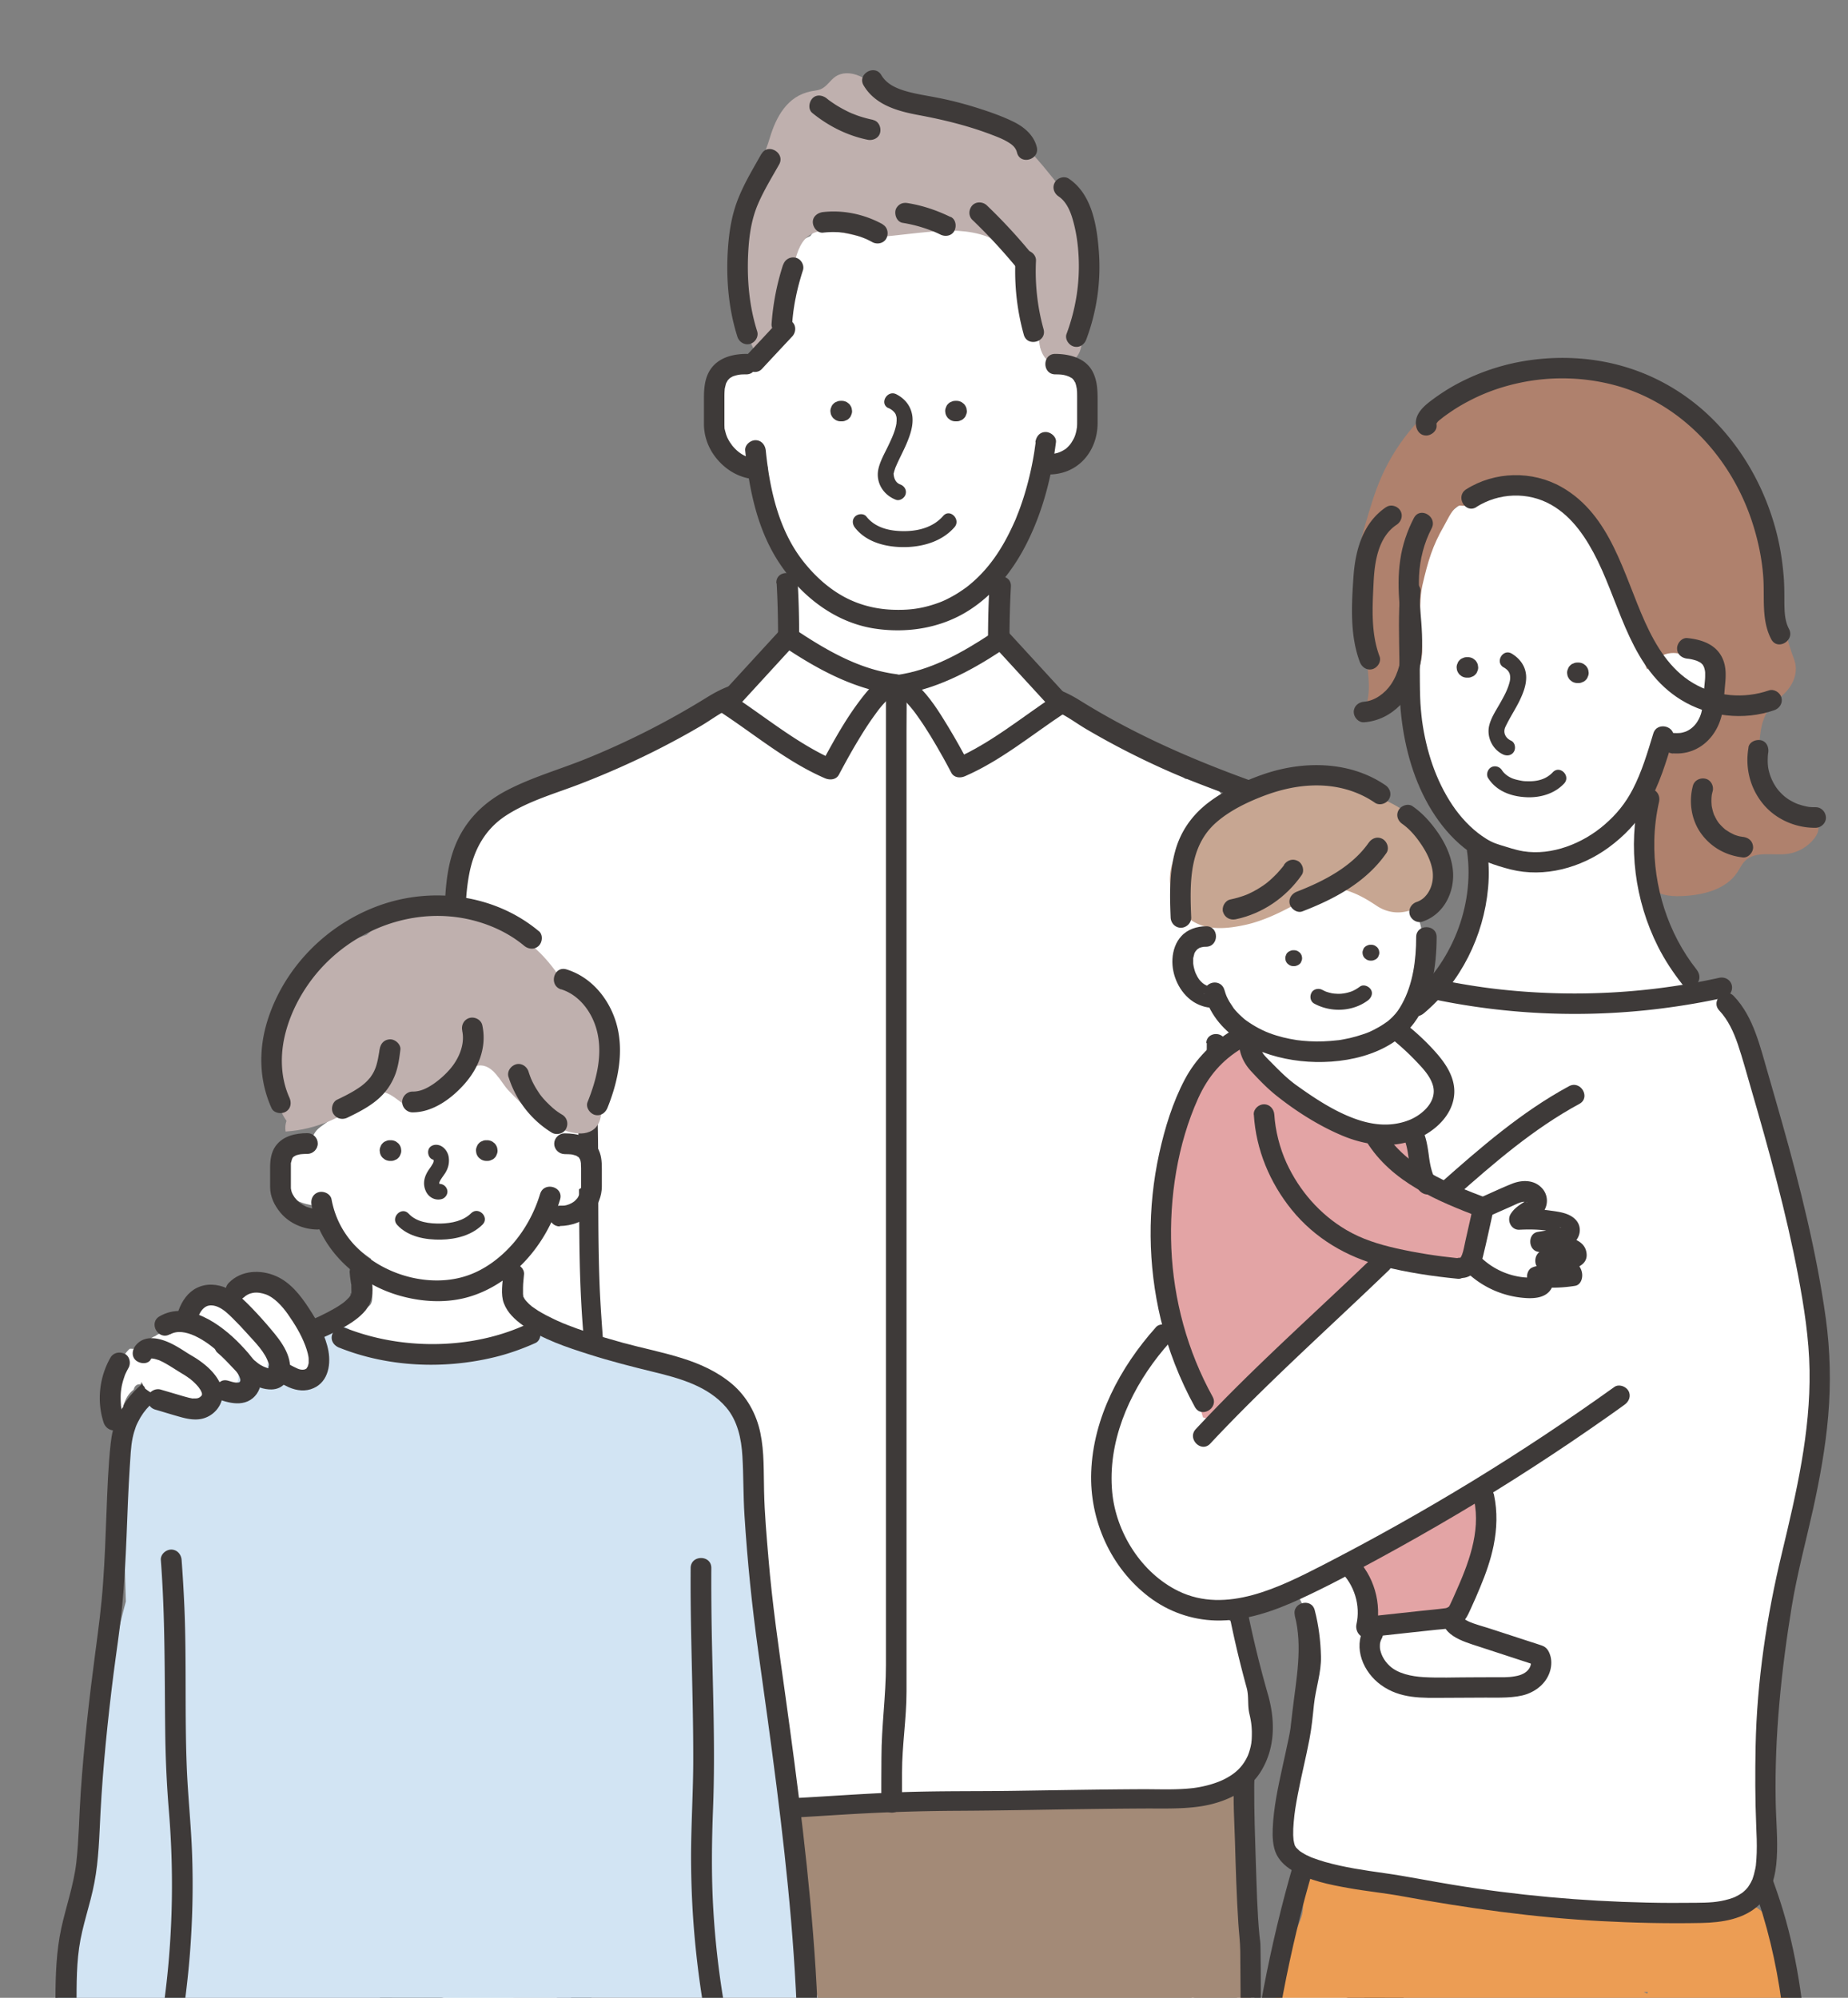 <svg id="a" data-name="レイヤー 1" xmlns="http://www.w3.org/2000/svg" width="185" height="200" viewBox="0 0 185 200"><rect x="0" y="0" width="185" height="200" fill="#808080" stroke="none"/><defs><clipPath id="b"><path fill="none" d="M3.77 4.05h188.17V200H3.77z"/></clipPath><style>.c{fill:#fff}.d{fill:#fdf9f9}.g{fill:#3e3a39}.m{fill:#bfb0ae}</style></defs><g fill="none" clip-path="url(#b)"><path class="c" d="M43.73 214.52c-.05-1.42-.02-2.84.09-4.25v-.71c-.27-2.6-.02-5.28 0-7.93v-.78c0-2.77 3.45-3.29 4.79-1.57 1.65.28 3.53.74 4.76 1.72.09.03.19.06.28.09 2.21.71 2.4 3.83.77 4.87.21.37.32.81.29 1.3-.1 1.62-.09 3.24.12 4.85.3.01.6.06.89.14l2.12-.48c2.89-.65 4.71 3.31 2.04 4.85-.21.12-.43.25-.66.37-.18.22-.37.44-.56.64-.55 1.8-2.11 3.04-4.12 3.13-2.62.12-5.28-.22-7.79-.96-2.16-.63-3.73-3.04-3.03-5.28z"/><path class="g" d="M42.32 200.21c-.12 3.87-.25 7.74-.37 11.61-.03.95-.07 1.89-.09 2.84-.01.89.05 1.8.39 2.64.61 1.5 1.97 2.34 3.46 2.82 1.64.53 3.38.76 5.06 1.11.91.18 1.82.39 2.73.55.96.17 1.92.22 2.84-.15 1.58-.65 2.61-2.19 3.67-3.46 1.11-1.33 2.47-2.69 2.63-4.51.08-.89-.2-1.83-.8-2.5-.7-.78-1.76-.98-2.75-.81-.9.15-1.7.63-2.45 1.14-.66.45-1.36.96-2.17.94-1.32-.04-1.32 2.01 0 2.05 1.6.05 2.71-1.02 4.03-1.74.46-.25 1.09-.53 1.57-.35.35.13.51.5.53.86.03.56-.18 1.06-.52 1.59-.41.63-.92 1.19-1.4 1.77-.51.62-1.02 1.25-1.55 1.85-.41.48-.86.98-1.45 1.25-.58.27-1.25.18-1.86.07-.83-.16-1.66-.34-2.49-.51-1.54-.31-3.12-.56-4.64-.98-1.05-.29-2.15-.72-2.55-1.76-.25-.65-.23-1.38-.21-2.07.02-.84.05-1.69.08-2.53.12-3.9.25-7.8.37-11.7.04-1.32-2.01-1.32-2.05 0z"/><path class="c" d="M137.2 213.87c.05-1.42.02-2.84-.09-4.25v-.71c.27-2.6.02-5.28 0-7.93v-.78c0-2.77-3.45-3.29-4.79-1.57-1.65.28-3.53.74-4.76 1.72-.09.03-.19.06-.28.09-2.21.71-2.4 3.83-.77 4.87-.21.37-.32.81-.29 1.3.1 1.62.09 3.24-.12 4.85-.3.01-.6.06-.89.14l-2.12-.48c-2.89-.65-4.71 3.31-2.04 4.85.21.12.43.25.66.37.18.22.37.44.56.64.55 1.8 2.11 3.04 4.12 3.13 2.62.12 5.28-.22 7.79-.96 2.16-.63 3.73-3.04 3.03-5.28z"/><path class="g" d="M136.56 199.56l.33 10.41c.03.86.05 1.72.08 2.58.03.81.09 1.62.02 2.43-.05.56-.26 1.17-.59 1.52-.35.37-.81.65-1.26.83-1.32.53-2.8.72-4.19 1l-2.52.51c-.78.16-1.58.39-2.37.38-1.34-.02-2.22-1.38-2.99-2.31-.55-.66-1.1-1.31-1.64-1.98-.39-.48-.81-1-1-1.6-.1-.3-.13-.47-.1-.82-.01.11.01-.08.02-.08.02-.1.05-.19.08-.28 0 0 .12-.21.11-.2.32-.41.93-.31 1.44-.11.72.29 1.33.81 1.99 1.21.76.46 1.6.79 2.49.76 1.32-.04 1.32-2.09 0-2.05-.69.02-1.29-.36-1.87-.74-.71-.47-1.39-.93-2.2-1.2-1.7-.56-3.55.2-4 2.01-.44 1.78.55 3.29 1.64 4.61.58.71 1.17 1.41 1.76 2.12.51.62 1.02 1.24 1.66 1.74.75.59 1.58.94 2.54.98.95.04 1.91-.23 2.83-.42 1.79-.36 3.59-.69 5.38-1.1 1.39-.32 2.89-.84 3.82-1.98 1.21-1.47 1.08-3.35 1.02-5.14l-.42-13.07c-.04-1.32-2.09-1.32-2.05 0z"/><path class="c" d="M120.41 78.13c-.81-.22-1.71-.14-2.58-.15-.2-.25-.44-.45-.72-.58-1.89-.86-3.54-1.9-5.1-3.05-.93-.23-1.83-.64-2.65-1.18-1.21-.8-2.49-1.5-3.68-2.31-.33-.23-.65-.46-.96-.71a7.33 7.33 0 01-1.81-.96c-.46-.43-.92-.86-1.38-1.3a7.282 7.282 0 01-1.43-2.81c-.09-.03-.17-.06-.26-.09l.09-1.29-.03-1.32c.17-2.25-.11-4.09.64-6.32.73-2.17 1.8-4.3 2.49-6.43.24-.75.5-1.6.63-2.45.89-.58 1.18-.76 2.16-.89s1.78-.41 2.45-1.12c1.87-1.97.53-4.55.69-6.88.02-.27.06-.54.12-.81-.4-.62-.94-1.12-1.58-1.46.05-.14.07-.29.08-.44-1.12-.04-2.24-.24-3.33-.54-.05-.13-.1-.27-.14-.4.08-.34.13-.7.16-1.07.02-.24.02-.49.02-.74.16-.94.25-1.89.25-2.87 0-1.95-.89-3.41-2.16-4.31-.27-1.32-1.14-2.42-2.44-3-2.36-1.06-5.09-.09-7.52.23-.83.11-1.67.2-2.5.29-.03-.02-.05-.04-.08-.05-1.62-1.05-3.15-.89-4.5-.12-1.22-.73-3.1-.78-4.07.43-.06.07-.1.14-.16.21-.69.3-1.34.75-1.95 1.38-1.35.73-2.46 1.95-2.9 3.37-.44 1.44-1.22 4.01-.76 5.49.12.39.29.77.28 1.17-.02 1.19-2.09.84-2.88 1.43-.54.41-.81 1.03-1.06 1.67-.61 1.58-.58 3.33-.53 5 .01.43.03.86.17 1.27.34 1 1.42 1 2.16 1.62.71.6.88.93 1.3 1.72.33.64.88 1.08 1.5 1.34.08.72.16 1.44.27 2.16.33 2.27 2.21 3.92 2.56 6.16.23 1.44-.22 2.86-.21 4.29 0 1.18.71 1.65 1.08 2.68.18.49.25 1.03.19 1.5 0 .07-.02.15-.04.22a52.001 52.001 0 00-4.42 3.96c-.23-.06-.44-.14-.63-.25-.14 0-.29-.01-.43-.03-.21.16-.42.32-.63.47l-8.1 6c-.35.26-.64.56-.87.89-2.01.7-3.99 1.46-5.96 2.28-.02 0-.05.02-.07.03-.21.09-.43.18-.64.27-1.21.51-1.57 2.26-1.1 3.35.49 1.1 1.91 2.06 3.16 1.55.16-.06.32-.12.48-.19 14.7-.7 29.41-1.08 44.13-1.13l5 .21 5.16.21 2.58.11c1.08.04 2.41.3 3.38-.28 2.31-1.4 1.56-4.76-.92-5.43zM88.56 9.17c-.05 0-.11-.02-.18-.03l.09.03h.09z"/><path class="m" d="M108.43 24.24c-.09-.95-.29-1.89-.72-2.84-.8-1.75-2.03-3.26-3.26-4.74-1.03-1.22-2.09-2.45-3.45-3.29-3.67-2.27-8.76-1.27-12.27-3.79-.79-.57-1.47-1.29-2.31-1.78s-1.96-.68-2.77-.14c-.54.36-.87 1-1.47 1.26-.31.14-.66.15-.99.22-2.39.48-3.5 2.57-4.13 4.68-.48 1.61-1.22 3.12-2.03 4.58-2.49 4.48-1.85 10-.25 14.65.25.74.59 2.63 1.56 2.41.65-.15 1.18-1.53 1.4-2.05.67-1.56.97-3.25 1.33-4.91.63-2.87.81-5.64 4.05-5.39 1.61.13 2.99.77 4.62.64 2.31-.18 4.59-.55 6.91-.65 1.55-.07 3.99.17 5.31 1.22.63.51 1.65.4 1.84 1.19.35 1.4.67 3.11 1.38 4.37.69 1.23.81 2.01.8 3.48 0 1.05.18 2.23 1.04 2.84.51.36 1.2.44 1.79.23s1.07-.69 1.3-1.27c.14-.36.19-.75.24-1.13.38-3.26.39-6.53.08-9.78z"/><path class="c" d="M125.32 168.08c-1.85-3.13-.53-5.32-2.94-6.24-2.23-.86-4.38-1.91-6.43-3.15-1.71-1.04-3.39-2.24-4.46-3.93-1.26-1.99-1.55-4.47-1.27-6.8.28-2.34 1.09-4.57 1.89-6.78.79-2.18 1.65-4.46 3.36-6.03.82-.76 1.8-1.31 2.77-1.86 2.38-1.35 4.75-2.7 7.13-4.05 1.65-.94 4.52-1.88 5.71-3.39 1.22-1.54 1.42-4.82 1.78-6.71.45-2.32.77-4.67.88-7.04.2-4.31-.52-8.86-2.2-13 .04-.13.07-.26.11-.39-.11-2.25-.2-4.51-.44-6.75-.04-.39-.74-4.36-.96-5.35-.02-.07-.05-.14-.06-.18-.06-.16-.11-.32-.17-.47-.15-.39-.31-.78-.49-1.16-.06-.12-.17-.43-.29-.69-.02-.01-.07-.07-.16-.19-.12-.15-.24-.31-.36-.47-.33-.41-.56-.86-.73-1.31a90.602 90.602 0 00-8.58-3.56c-.62-.5-1.25-1-1.92-1.49-2.24-1.66-4.7-3.06-7.5-3.61a4.87 4.87 0 00-.93-.08c-.37-.76-1.05-1.25-1.83-1.49-.37.64-.94 1.18-1.63 1.58-6.23 3.52-14.27 3.85-21.46 2.94-4.49.16-5.8-4.54-9.98-6.18-1.03-.41-4.81 3.15-5.1 2.37-.29.07-.58.16-.87.29-2.5 1.07-4.96 2.23-7.36 3.5-1.25.43-2.43 1-3.55 1.68-2.88.1-5.72 1.13-7.79 3.11-1.45 1.38-2.35 3.33-2.59 5.3a8.67 8.67 0 00-.83 2.47c-.27 1.59-.17 3.18-.03 4.77 0 .42.01.84.02 1.25l-.78 6.7c-.42 3.16-.81 6.33-1.2 9.5.34.42.58.97.67 1.65.58 4.69-1.48 9.04-2.01 13.63-.4 3.51-.49 7.04-.59 10.57.41.61-2.32 5.88-1.71 6.34-.31 3.49-.48 6.19-.56 9.68-.75 4.01 1.65 4.07.85 8.07-2.41 12.07-4.6 24.06-2.84 36.32.4 2.79 3.62 4.36 6.17 4.54 2.21.16 4.43.31 6.64.47 2.87.2 5.35-2.08 6.17-4.54.49-1.48.95-2.97 1.39-4.47.37-.25.71-.55 1.01-.88-1.31-3.37-1.34-6.92-.44-10.46.61-2.42 3.49-2.32 4.69-.81 2.26-1.19 5 .06 7.46-.09 3.85-.24 7.76-1.46 11.58-1.06 6.01.64 12.42-.33 18.54.15 2.87-.18 5.76-.21 8.62 0 2.28.18 4.58.48 6.75 1.16.42-.61 1.12-1.04 2.09-1.04h1.91c1.59 0 2.47 1.23 2.66 2.66.18 1.33 0 2.61-.29 3.87.53.65.8 1.52.47 2.31-.13.32-.26.6-.41.86.76 2.7 1.14 5.53 1.33 8.27.24 3.42-5.08 3.4-5.32 0-.08-1.16-.21-2.33-.39-3.5a1.89 1.89 0 01-.41-.1c.07.73.15 1.45.23 2.18.24 2.22 1.37 4.35 3.38 5.42.66.35 2.45 1.15 3.14.65.88-.62.71-3.25.71-4.17 0-6.74-.71-13.48-.39-20.21.02-.34.04-.7.2-1 .34-.64 1.05-.93 1.16-1.7s-.09-1.7-.1-2.48c-.04-1.88-.16-3.77-1.14-5.42z"/><path class="g" d="M75.87 45.94c-1.04-.02-1.93-.52-2.61-1.39.07.09-.14-.21-.16-.23-.07-.1-.13-.21-.19-.32-.06-.11-.11-.22-.16-.33.06.14 0-.02-.01-.04a2.25 2.25 0 01-.08-.24l-.09-.33c-.01-.06-.03-.12-.04-.19.03.19 0 .04 0 0 0-.12-.01-.23-.01-.35v-2.88c0-.23.01-.45.03-.67.01-.19-.03.12.02-.13.03-.13.06-.25.09-.37.01-.05.04-.1.05-.16-.03.08-.07.12 0 .02.06-.1.12-.21.18-.31.08-.12-.12.12-.01.02.05-.04.1-.1.14-.14.03-.03.15-.12-.02 0 .04-.03.09-.07.14-.09l.15-.09c.16-.09-.07.01.05-.03.14-.05.29-.1.43-.13.34-.08.54-.08.94-.08 1.32-.01 1.32-2.06 0-2.05-1.41.01-2.86.39-3.65 1.65-.52.84-.59 1.85-.59 2.81v2.55c0 1.12.36 2.21 1.01 3.13 1.03 1.44 2.59 2.39 4.39 2.42 1.32.02 1.32-2.03 0-2.05zm29.19 1.56c1.49-.02 2.83-.64 3.74-1.83.72-.94 1.07-2.1 1.08-3.28V40c0-.93-.04-1.85-.45-2.7-.69-1.44-2.31-1.86-3.79-1.87-1.32-.01-1.32 2.04 0 2.05.27 0 .56.01.74.04.14.02.28.06.42.1.06.02.37.15.2.07l.27.15c.2.12-.01-.05.09.07.02.02.21.23.13.13-.08-.11.02.03.03.06.03.06.06.12.1.17.09.14-.03-.14.04.09.03.09.06.19.08.28l.06.3c.03.16-.01-.17 0 0 0 .08.01.16.02.23.01.24.01.48.01.72v2.27c0 .25 0 .49-.03.73.02-.21-.03.15-.04.2-.02.11-.05.22-.08.33-.03.11-.07.22-.11.32-.01.03-.08.18-.01.03l-.09.18c-.07.13-.15.26-.23.39-.03.04-.06.08-.08.12.09-.13-.04.04-.06.07-.09.1-.18.2-.28.29-.05.05-.1.09-.15.13-.14.11.19-.12-.08.05-.51.32-.91.44-1.53.45-1.32.02-1.32 2.07 0 2.05z"/><path class="g" d="M103.68 44.28c-.03.21-.08.55-.13.91a31.809 31.809 0 01-.68 3.23c-.18.68-.38 1.35-.61 2.01-.12.35-.24.69-.38 1.03-.06.15-.12.31-.18.46-.06.16-.08.19-.18.41-1.14 2.55-2.57 4.76-4.77 6.46.12-.09-.19.14-.24.17-.12.09-.25.17-.38.26-.3.2-.6.38-.92.55-.65.35-1 .5-1.7.73-1.44.47-2.68.6-4.21.54-1.68-.07-3.32-.49-4.8-1.29-1.56-.85-2.88-2.05-3.99-3.43-2.54-3.15-3.45-7.28-3.85-11.22-.06-.55-.43-1.03-1.03-1.03-.51 0-1.08.47-1.03 1.03.4 3.95 1.22 7.98 3.46 11.33 2.19 3.28 5.54 5.9 9.51 6.5 3.24.49 6.63-.04 9.42-1.82 2.52-1.6 4.43-4.02 5.77-6.67 1.61-3.17 2.5-6.64 2.95-10.16.07-.55-.52-1.03-1.03-1.03-.61 0-.96.47-1.03 1.03zm-19.41-4.15h-.11c-.14 0-.27.02-.4.09a.72.72 0 00-.33.21c-.1.09-.17.2-.21.33-.06.12-.09.25-.09.4.01.09.02.18.04.27.05.17.14.32.26.45.07.05.14.11.21.16.16.09.33.14.52.14h.11c.14 0 .27-.02.4-.09a.72.72 0 00.33-.21c.1-.09.17-.2.21-.33.06-.12.09-.25.09-.4l-.04-.27c-.05-.17-.14-.32-.26-.45-.07-.05-.14-.11-.21-.16-.16-.09-.33-.14-.52-.14zm11.49 0h-.11c-.14 0-.27.02-.4.09a.72.72 0 00-.33.21c-.1.09-.17.2-.21.33-.06.12-.09.25-.09.4.01.09.02.18.04.27.05.17.14.32.26.45.07.05.14.11.21.16.16.09.33.14.52.14h.11c.14 0 .27-.02.4-.09a.72.72 0 00.33-.21c.1-.09.17-.2.21-.33.06-.12.09-.25.09-.4l-.04-.27c-.05-.17-.14-.32-.26-.45-.07-.05-.14-.11-.21-.16-.16-.09-.33-.14-.52-.14z"/><path class="g" d="M88.93 40.84c.21.1.38.21.51.34.12.12.18.21.23.31-.02-.04.05.16.06.2l.03.15c-.01-.08-.01-.07 0 .03v.25c0 .03-.03.32-.01.21-.13.86-.51 1.62-.88 2.4-.35.72-.77 1.46-.94 2.24-.28 1.34.5 2.58 1.75 3.06.4.15.88-.17.98-.56.12-.45-.15-.83-.56-.98-.44-.17-.6-.59-.64-1.01-.02-.25-.05.09.02-.15.02-.06.03-.13.05-.19l.09-.27c0-.02.09-.23.04-.1.35-.84.8-1.64 1.15-2.49.33-.8.62-1.68.53-2.56-.11-1.01-.71-1.79-1.61-2.25-.91-.46-1.72.92-.81 1.38zm-3.33 12c1.19 1.51 3.24 1.97 5.08 1.93 1.79-.04 3.66-.6 4.87-1.99.67-.77-.45-1.91-1.13-1.13-.94 1.08-2.34 1.49-3.74 1.52-1.46.03-3-.26-3.95-1.46-.27-.34-.85-.28-1.13 0-.33.33-.27.79 0 1.13zm-7.85 5.56c.09 1.6.13 3.21.14 4.82 0 .8.01 1.61 0 2.41 0 .39-.04.74-.24 1.06-.76 1.22-2.95 1.45-4.24 1.86-.97.31-1.81.75-2.68 1.29a79.966 79.966 0 01-12.2 6.18c-2.6 1.04-5.35 1.82-7.84 3.13-2.34 1.23-4.13 3.04-5.12 5.5-.97 2.42-1.02 5.09-1.09 7.66-.08 3.16-.18 6.32-.33 9.48-.3 6.34-.76 12.68-1.47 18.99-.72 6.44-1.44 12.87-1.97 19.33-.27 3.25-.49 6.5-.67 9.76-.17 3.19-.23 6.39-.47 9.58-.24 3.2-.89 6.28-1.6 9.4-.7 3.08-1.61 6.17-1.76 9.33-.15 3.17-.1 6.36-.09 9.54v4.96c0 1.54-.1 3.11.03 4.64.12 1.55 1.1 2.34 2.44 2.93 1.31.58 2.65 1.07 4.03 1.47 2.78.8 5.69 1.22 8.58 1.27 1.45.02 2.9-.06 4.34-.23.57-.07 1.07-.44 1.07-1.07 0-.53-.49-1.14-1.07-1.07-2.87.34-5.79.32-8.64-.14-2.68-.43-5.57-1.13-7.97-2.43-.54-.29-.65-.55-.66-1.16-.01-.79 0-1.58 0-2.37v-4.82c0-3.19-.05-6.38.02-9.56.07-3.11.33-6.19.97-9.24.63-3.02 1.86-5.99 2.22-9.06.37-3.17.43-6.37.57-9.55.14-3.16.34-6.32.58-9.48.94-12.59 2.77-25.08 3.48-37.69.18-3.14.31-6.29.41-9.43.09-2.7-.06-5.5.45-8.17.46-2.44 1.59-4.52 3.71-5.89 2.26-1.46 4.91-2.19 7.4-3.15 2.79-1.08 5.54-2.3 8.2-3.67 1.32-.68 2.62-1.39 3.89-2.14 1.01-.59 1.98-1.36 3.07-1.8 1.63-.66 3.49-.82 4.97-1.82.74-.5 1.31-1.16 1.6-2.02.41-1.21.2-2.7.19-3.95-.01-1.56-.05-3.12-.14-4.68-.08-1.37-2.22-1.38-2.14 0zm21.3.31c-.09 1.6-.13 3.21-.14 4.82 0 1.24-.2 2.68.21 3.88.62 1.78 2.42 2.51 4.09 3.01.82.25 1.67.44 2.46.77 1.08.44 2.06 1.21 3.07 1.8 2.62 1.54 5.33 2.93 8.11 4.16 2.63 1.17 5.33 2.1 8.01 3.15 2.29.89 4.63 2.06 5.92 4.25 1.24 2.11 1.43 4.64 1.49 7.04.09 3.1.17 6.2.3 9.3.27 6.24.7 12.48 1.35 18.69.66 6.3 1.43 12.58 1.97 18.89.55 6.35.85 12.7 1.16 19.07.16 3.13.48 6.22 1.15 9.28.66 3.06.98 6.07 1.27 9.19.29 3.11.28 6.23.27 9.35 0 3.16-.01 6.33-.02 9.49v2.27c0 .71-.12.99-.76 1.32-1.23.64-2.59 1.09-3.91 1.48-2.72.81-5.55 1.23-8.39 1.26-1.41.02-2.82-.06-4.21-.23-.57-.07-1.07.54-1.07 1.07 0 .63.49 1 1.07 1.07 5.8.69 11.86-.17 17.18-2.61 1.3-.6 2.13-1.46 2.22-2.93.1-1.55.01-3.13.02-4.68 0-3.2.02-6.4.02-9.6 0-3.22-.1-6.43-.55-9.62-.43-3.08-.86-6.08-1.42-9.14-.58-3.18-.7-6.41-.83-9.64-.13-3.21-.3-6.41-.52-9.61-.88-12.84-2.78-25.58-3.55-38.43-.19-3.18-.34-6.37-.45-9.55-.1-2.86 0-5.78-.36-8.63-.32-2.58-1.12-5.09-2.97-6.99-1.84-1.89-4.38-2.9-6.81-3.79-5.7-2.1-11.18-4.54-16.34-7.76-.87-.54-1.73-.96-2.71-1.27-.85-.26-1.72-.47-2.55-.78-.6-.22-1.27-.55-1.57-1.09-.15-.26-.19-.55-.2-.87-.02-.85 0-1.7 0-2.55.01-1.61.05-3.21.14-4.82.08-1.37-2.06-1.37-2.14 0zm4.74-43.99c-.29-1.17-1.24-1.99-2.29-2.51-1.19-.59-2.48-1.03-3.74-1.43-1.31-.41-2.63-.75-3.98-1.01-1.06-.21-2.14-.36-3.18-.67-.99-.3-1.87-.73-2.37-1.58-.67-1.13-2.45-.1-1.77 1.04 1.14 1.92 3.33 2.55 5.39 2.94 2.59.48 5.11 1.09 7.56 2.04.57.22 1.06.41 1.6.75.42.26.69.55.8.98.31 1.28 2.29.74 1.98-.55zM87.41 12c-.45-.09-.89-.21-1.33-.35-.22-.07-.43-.15-.65-.24-.05-.02-.11-.04-.16-.06.11.05.12.05 0 0-.1-.05-.21-.09-.31-.14-.41-.2-.82-.42-1.21-.66-.19-.12-.38-.25-.57-.38-.09-.07-.19-.13-.28-.2.19.14-.1-.08-.13-.11-.42-.34-1.05-.44-1.45 0-.34.38-.44 1.09 0 1.45 1.61 1.31 3.49 2.26 5.53 2.68.52.11 1.13-.15 1.26-.72.12-.51-.15-1.15-.72-1.26zm-11.19 3.41c-.77 1.38-1.59 2.72-2.2 4.18-.65 1.52-.95 3.06-1.1 4.7-.28 3.13-.06 6.41.9 9.42.17.53.71.87 1.26.72.52-.14.89-.73.72-1.26-.89-2.8-1.08-5.81-.84-8.73.12-1.38.37-2.73.92-4.01.59-1.38 1.39-2.67 2.12-3.97.64-1.15-1.13-2.19-1.77-1.04zm18.95 6.32c-1.35-.66-2.78-1.15-4.26-1.39-.28-.05-.54-.04-.79.1-.21.12-.42.37-.47.61-.11.5.15 1.17.72 1.26.68.11 1.36.27 2.02.48.32.1.65.22.96.34.06.02.32.12.06.02.08.03.16.07.23.1.17.07.33.15.5.23.48.24 1.13.15 1.4-.37.24-.46.15-1.15-.37-1.4zm-6.79.73c-1.81-1-3.92-1.46-5.98-1.23-.53.06-1.05.43-1.03 1.03.02.51.45 1.09 1.03 1.03.45-.05.89-.07 1.34-.05.22 0 .45.03.67.05.12.01.13.01.01 0 .06 0 .13.02.19.03l.33.06c.44.09.87.21 1.29.36.11.04.21.08.31.12.11.05.12.05.02 0 .04.02.09.04.13.06.22.1.43.21.64.32.47.26 1.14.13 1.4-.37.25-.48.13-1.13-.37-1.4zm8.96-.45c1.61 1.54 3.14 3.21 4.56 4.94.34.42 1.1.38 1.45 0 .41-.44.36-1.01 0-1.45a54.559 54.559 0 00-4.56-4.94c-.39-.37-1.07-.41-1.45 0-.37.4-.41 1.05 0 1.45z"/><path class="g" d="M101.65 26.11c-.11 2.49.17 5 .84 7.4.35 1.27 2.33.73 1.98-.55-.62-2.24-.87-4.53-.76-6.86.03-.55-.49-1.03-1.03-1.03-.58 0-1 .47-1.03 1.03zm-23.26.4a24.9 24.9 0 00-1.15 5.93c-.04.54.5 1.05 1.03 1.03.59-.03.99-.45 1.03-1.03.03-.46.08-.92.14-1.38-.02.17.03-.22.04-.26.02-.11.03-.21.05-.32.04-.23.08-.46.13-.68.18-.93.43-1.84.72-2.74.17-.51-.19-1.14-.72-1.26-.56-.13-1.08.17-1.26.72zm27.58-6.85c.78.52 1.19 1.48 1.44 2.39.34 1.19.51 2.43.57 3.67.13 2.63-.29 5.24-1.21 7.71-.19.52.22 1.12.72 1.26.58.16 1.07-.2 1.26-.72a20.59 20.59 0 001.26-8.72c-.19-2.6-.67-5.79-3.01-7.36-.46-.31-1.14-.09-1.4.37-.29.5-.09 1.09.37 1.4z"/><path class="g" d="M77.86 32.23a905.59 905.59 0 01-3.04 3.26c-.37.39-.42 1.07 0 1.45.4.37 1.06.42 1.45 0 1.01-1.09 2.02-2.17 3.04-3.26.37-.39.42-1.07 0-1.45-.4-.37-1.06-.42-1.45 0z"/><path d="M125.23 202.42c0-.45.14-.82.35-1.09-.1-.21-.22-.42-.35-.61-.02-3.85-.04-7.71-.05-11.56-3.53 1.67 1.33-10.41-2.5-10.23-6.84.32-22.06 2.01-28.87 1.52-11.25.55-23.49 1.93-34.57-1.14-.32-.09-.16 10.32-.42 10.13-.81 21.67-1.02 43.37-.65 65.05l-.06.43c-.05.41-.02.81.09 1.19.08 4.33.18 8.66.31 12.99 0 .11.01.23.02.34-.26 1.28-.28 2.61.07 3.88.05.18.11.35.17.52-.45 4.62.02 9.16.67 13.71-.04.23-.06.46-.05.69.14 3.75.29 7.49.43 11.24-.13 2.05-.36 4.1-.71 6.12-.96 1.94-2.08 3.76-3.04 5.7-.89 1.78-1.33 3.93-.84 5.78.3 1.94 1.52 3.67 3.82 4.18.73.16 1.48.24 2.22.23 4.83.24 9.65.05 14.45-.59 2.83-.38 5.63-2.25 5.48-5.48-.03-.76-.25-1.58-.62-2.34v-.02c.32-6.54.47-13.08 1.49-19.56.12-.74.54-1.14 1.05-1.26.1-4.72.17-9.44.23-14.15 1.02-4.54 2.65-10.27 1.75-15.05.87-.63 1.48-1.65 1.5-3.08.14-7.93.24-15.87.41-23.81.16-1.63.3-3.27.42-4.92.16-1.38.25-2.77.29-4.18.45-6.61.93-13.26 2.36-19.66.13.53.25 1.05.37 1.58.65-1.63 3.46-1.33 3.44.78v.83c-.01.33-.09.61-.21.84-.18.89-.41 1.78-.46 2.67-.09 1.63-.02 3.26.08 4.89.11 1.7.26 3.4.35 5.1.18.99.37 1.98.54 2.97.08.46.16.93.24 1.4-.3.2-.58.45-.82.72-.1.51-.36.89-.71 1.14-.04.09-.06.18-.09.27.2 4.71.8 9.41 1.52 14.06.12.81-.21 1.45-.72 1.83.89 12.27 2.04 24.52 3.43 36.74l-.8 5.12c-.2 1.27-.07 2.62.41 3.78-.04.33-.09.66-.12.99-.23 2.06-.43 4.12-.63 6.18.27 1.86.54 3.71.52 5.52-.02 1.87-.27 3.73-.35 5.6-.03.61-.06 1.3-.05 2 .06.19.09.4.06.61 0 .05-.01.1-.02.15.09.99.32 1.95.89 2.67.48.61.51 1.29.28 1.87.3.15.61.28.93.39.3.53.75 1.01 1.4 1.4 3.2 1.93 7.07 3.04 10.65 1.54 1.15-.48 2.2-1.2 3.06-2.08 2.48-.23 4.84-.82 5.98-3.2-.04-.11-.07-.23-.09-.35-.78-5.12.43-9.95 1.23-14.98.55-3.44.32-6.99 1.23-10.32l-.09-1.38c-.17-2.42-.76-6.4 1.25-8.21.28-7.03.35-14.07.21-21.1.12-.25.22-.53.26-.82.02-.15.04-.29.07-.44-.17-1.58-.32-3.16-.42-4.75-.17-2.79-.84-8.43 1.52-10.8-.08-7.68.01-15.36.11-23.03.01-.89.52-1.44 1.15-1.65-.38-5.15-.52-10.32-.46-15.5z" fill="#a38a77"/><path class="g" d="M123.55 178.17c-.13 2.04.02 4.12.08 6.15.08 2.75.16 5.5.34 8.25.06.93.18 1.85.19 2.77.03 2.7.04 5.41.03 8.11-.02 5.36-.1 10.72-.24 16.07-.28 10.82-.78 21.63-1.41 32.43-.31 5.36-.65 10.72-1.02 16.07-.36 5.35-.65 10.71-1.07 16.05-.4 5.18-.84 10.37-1.54 15.51-.7 5.07-1.32 10.22-.67 15.34.16 1.27.39 2.52.7 3.76.62-.26 1.25-.53 1.87-.79-.09-.11-.17-.22-.24-.34-.54.41-1.07.83-1.61 1.24.03.04.06.09.08.13.3-.51.59-1.03.89-1.54-3.9.39-7.43 2.16-11.25 2.91-1.77.35-3.81.47-5.5-.26-.84-.36-1.65-.62-2.35-1.22-.7-.6-1.28-1.29-1.74-2.08-.87-1.49-1.24-3.19-1.26-4.9-.02-2.28-.01-4.56-.04-6.84-.05-4.75-.14-9.51-.27-14.26-.49-18.69-1.35-37.37-1.95-56.05-.17-5.24-.34-10.49-.56-15.73-.1-2.53-.12-5.05-.45-7.56-.32-2.46-.86-4.87-1.65-7.23-.31-.92-1.71-1.03-1.98 0-.42 1.62-.99 3.19-.99 4.88 0 .99 1.43 1.44 1.91.52.89-1.7 1.33-3.48 1.06-5.4-.14-1.01-1.77-.94-1.98 0-1.62 7.51-3.27 15.02-3.78 22.71-.25 3.75-.36 7.51-.97 11.23-.31 1.9-.3 3.88-.42 5.8-.12 1.93-.24 3.86-.37 5.79-.97 15.3-2.07 30.62-4.35 45.79-.32 2.12-.69 4.23-.89 6.36-.2 2.07-.29 4.15-.39 6.23-.2 4.11-.45 8.23-1.69 12.19l.72-.72c-3.9.67-7.83 1.09-11.79 1.11-1.97 0-3.94-.08-5.91-.26-1.01-.1-2.02-.22-3.03-.37-.44-.07-.85-.06-1.16-.39-.23-.25-.42-.54-.65-.79.1.24.2.48.3.73.03-2.31.84-4.56 1.25-6.82.47-2.6 1.14-5.16 1.58-7.78.42-2.51.73-5.03.84-7.57.12-2.64-.07-5.23-.35-7.85-.55-5.17-.83-10.38-.95-15.58-.13-5.19-.01-10.39-.17-15.58-.33-10.68-.36-21.36-.2-32.04.13-8.9.35-17.8.67-26.69.23-6.31.58-12.61.96-18.91l.09-1.45c.08-1.32-1.97-1.31-2.05 0-.43 7.05-.84 14.11-1.07 21.16-.36 11.03-.65 22.07-.72 33.11-.04 6.23 0 12.47.12 18.7.06 3.11.22 6.23.22 9.34 0 3.02 0 6.03.05 9.05.09 6.11.33 12.23.96 18.32.31 3.05.55 6.03.37 9.09-.18 3.05-.64 6.07-1.22 9.06-.56 2.88-1.14 5.77-1.85 8.61-.16.63-.3 1.26-.4 1.9-.1.65-.31 1.55-.13 2.2.12.42.61.92.91 1.24.52.56 1.05.76 1.79.88 5.87.91 11.8.95 17.7.22 1.47-.18 2.94-.4 4.4-.65.35-.06.62-.4.72-.72 2.22-7.09 1.33-14.6 2.51-21.85 1.26-7.69 2.17-15.44 2.91-23.19.72-7.58 1.27-15.17 1.76-22.77.25-3.86.49-7.72.73-11.58.12-1.88.35-3.72.54-5.59.09-.91.27-1.8.33-2.71.07-.96.12-1.91.17-2.87.23-4.29.62-8.54 1.31-12.78.7-4.28 1.67-8.51 2.59-12.75h-1.98c.19 1.32-.24 2.66-.85 3.81.64.17 1.27.35 1.91.52 0-1.5.55-2.9.92-4.33h-1.98c.71 2.13 1.24 4.33 1.56 6.56.32 2.23.33 4.46.42 6.71.2 4.77.36 9.54.52 14.31.31 9.47.58 18.94.96 28.4.39 9.63.77 19.27 1.03 28.9.13 4.8.23 9.6.29 14.4.03 2.42.04 4.85.05 7.27 0 1.86.23 3.66.98 5.38.74 1.72 1.93 3.17 3.44 4.26.74.53 1.7.81 2.54 1.16.9.38 1.99.48 2.95.52 3.99.17 7.66-1.65 11.44-2.63.92-.24 1.86-.44 2.81-.53.74-.07 1.33-.83.89-1.54-.12-.2-.26-.37-.4-.55-.73-.9-2.25.27-1.61 1.24.07.12.15.23.24.34.67.87 2.18.42 1.87-.79-1.25-4.99-1-10.15-.4-15.21.3-2.55.73-5.09.97-7.65.25-2.59.5-5.17.72-7.76.46-5.31.75-10.63 1.11-15.94.37-5.36.72-10.71 1.05-16.07.65-10.71 1.19-21.42 1.51-32.15.16-5.36.28-10.71.32-16.07.02-2.7.03-5.41.02-8.11 0-1.33-.01-2.66-.03-3.98 0-.38-.01-.75-.07-1.13 0-.01.03.26 0 .03 0-.09-.02-.18-.03-.27-.24-2.44-.28-4.92-.37-7.37-.08-2.5-.17-4.99-.16-7.49 0-.26 0-.53.02-.79.08-1.32-1.97-1.31-2.05 0z"/><path class="g" d="M120.81 104.41c-.06 7.71.32 15.42.31 23.14 0 3.88-.25 7.74-.26 11.62-.02 4.02.19 8.05.61 12.05s1.05 7.97 1.9 11.9c.42 1.96.9 3.91 1.43 5.84.24.86.07 1.72.27 2.59.16.68.23 1.12.25 1.81 0 .27 0 .54-.02.82 0 .06-.01.12-.02.18-.03.29.02-.11 0 .06-.02.15-.05.29-.08.44-.06.25-.13.5-.22.74-.02.05-.04.1-.06.16-.06.15.1-.2-.02.04-.06.12-.12.25-.19.37-.46.81-1.06 1.36-1.94 1.84-.92.51-2.2.85-3.28.99-1.74.21-3.52.11-5.27.12-4.18.02-8.37.1-12.55.16-3.83.06-7.67 0-11.5.14-7.07.27-14.13 1.05-21.21.76-1.63-.07-3.26-.19-4.87-.43-1.41-.21-2.81-.42-3.97-1.14-.98-.61-1.74-1.5-2.32-2.55a7.63 7.63 0 01-.66-1.58c-.09-.29-.17-.59-.23-.89-.03-.13-.05-.27-.08-.4 0 .03-.05-.3-.03-.17.01.09-.02-.15-.02-.17-.16-1.43.47-2.36.8-3.7.47-1.94.89-3.9 1.26-5.86.75-4.02 1.27-8.08 1.58-12.16.3-4.05.38-8.12.23-12.18-.13-3.57-.52-7.13-.64-10.7-.23-6.36 0-12.73-.27-19.09-.08-1.91-.19-3.82-.34-5.73-.04-.52-.41-.96-.96-.96-.49 0-1 .44-.96.96.52 6.9.45 13.79.52 20.7.03 3.17.14 6.33.41 9.49.35 4.13.47 8.28.35 12.43-.12 4.08-.45 8.16-1.03 12.21-.29 2.04-.64 4.06-1.04 6.08-.2 1.01-.42 2.01-.65 3.01-.2.86-.91 1.72-1.07 2.6-.47 2.57.05 5.37 1.45 7.59.73 1.16 1.71 2.17 2.9 2.85 1.32.76 2.82 1.01 4.31 1.23 7.1 1.05 14.35.42 21.48 0 3.57-.21 7.13-.32 10.7-.34 4.24-.02 8.47-.11 12.71-.17 2.12-.03 4.24-.05 6.36-.06 1.77 0 3.53.05 5.28-.21 2.38-.36 4.8-1.42 6.09-3.54 1.46-2.4 1.4-5.17.67-7.71-1.12-3.91-2.02-7.88-2.7-11.89-.67-3.99-1.11-8.02-1.33-12.05-.22-4.07-.15-8.12 0-12.18.28-7.66-.09-15.33-.19-22.99-.03-2.01-.04-4.02-.02-6.03.01-1.24-1.91-1.24-1.92 0z"/><path class="c" d="M79.38 64.12c3.1 2.05 6.49 3.92 10.26 4.4-1.96-.25-5.85 7.19-6.55 8.5-3.65-1.57-7.05-4.4-10.37-6.57 2.03-2.21 4.05-4.42 6.08-6.63l.57.3z"/><path class="g" d="M78.86 65.01c3.3 2.17 6.82 4.02 10.79 4.54v-2.06c-.73-.07-1.4.38-1.93.82-.66.54-1.19 1.23-1.7 1.9-1.09 1.45-2.03 3.03-2.91 4.62-.31.55-.61 1.11-.9 1.67l1.41-.37c-3.77-1.64-6.95-4.33-10.37-6.57l.21 1.62c2.03-2.21 4.05-4.42 6.08-6.63-.42.05-.83.11-1.25.16l.57.3c.49.26 1.12.13 1.41-.37.27-.47.12-1.15-.37-1.41l-.57-.3c-.39-.21-.93-.18-1.25.16-2.03 2.21-4.05 4.42-6.08 6.63-.47.51-.36 1.25.21 1.62 3.41 2.24 6.59 4.93 10.37 6.57.49.21 1.13.17 1.41-.37.61-1.15 1.23-2.28 1.9-3.39.46-.76.93-1.52 1.45-2.25.12-.17.24-.33.36-.5.06-.09.13-.17.19-.26a9.627 9.627 0 01.84-.97c.13-.14.28-.26.42-.39.17-.15-.11.07.02-.02.07-.04.13-.09.2-.13.06-.04.13-.07.19-.1.11-.07-.24.06-.02.01.05-.01.23-.08.04-.02-.17.05 0 0 .07.02.56.06 1.03-.51 1.03-1.03 0-.62-.48-.96-1.03-1.03-3.57-.47-6.79-2.31-9.74-4.26-.47-.31-1.14-.09-1.41.37-.29.5-.1 1.1.37 1.41z"/><path class="g" d="M88.69 68.54v98.15c0 3.08-.45 6.16-.45 9.24 0 1.45-.03 2.9 0 4.35v.19c0 1.33 2.06 1.33 2.06 0v-3.01c0-2.71.45-5.41.45-8.12V73.08c0-1.45.03-2.9 0-4.35v-.19c0-1.33-2.06-1.33-2.06 0z"/><path class="c" d="M99.71 64.31c-3.01 1.99-6.31 3.81-9.98 4.28 1.91-.24 5.69 6.99 6.37 8.27 3.54-1.53 6.86-4.28 10.08-6.39-1.97-2.15-3.94-4.3-5.91-6.44l-.55.29z"/><path class="g" d="M99.2 63.44c-2.87 1.89-6.01 3.68-9.47 4.14-.54.07-1 .41-1 1 0 .5.46 1.06 1 1 .03 0 .12-.02.14 0 0 0-.25 0-.1-.01.05 0 .1.05.15.05-.14 0-.18-.1-.01 0 .11.06.21.13.31.2.02 0-.15-.13.02.02.06.05.12.1.18.16.26.24.5.51.73.78.12.14.23.28.35.43-.12-.15.05.07.08.11.07.1.14.19.21.29.97 1.34 1.81 2.78 2.62 4.22.28.5.55 1.01.82 1.52.27.52.89.57 1.37.36 3.67-1.6 6.76-4.21 10.08-6.39.55-.36.66-1.08.2-1.57-1.97-2.15-3.94-4.3-5.91-6.44-.31-.34-.83-.36-1.22-.16-.18.1-.37.19-.55.29-.48.25-.62.92-.36 1.37.28.48.89.61 1.37.36.18-.1.37-.19.55-.29-.41-.05-.81-.1-1.22-.16 1.97 2.15 3.94 4.3 5.91 6.44.07-.52.14-1.05.2-1.57-3.32 2.18-6.41 4.79-10.08 6.39l1.37.36c-.63-1.2-1.29-2.38-1.99-3.54-.9-1.48-1.87-3.07-3.16-4.25-.55-.5-1.29-1.05-2.08-.97v2.01c3.85-.51 7.28-2.3 10.49-4.41.45-.3.64-.89.36-1.37-.26-.45-.92-.66-1.37-.36z"/><path class="c" d="M52.62 110.83c-.49-.87-.97-1.74-1.46-2.61-.65-1.17-1.23-2.51-2.74-2.62-1.32-.09-2.97.86-4.14 1.41-.14.07-.27.13-.4.2-.63-.55-1.38-.87-2.3-.78-1.63.16-3.12 1.73-4.38 2.65-1.71 1.25-3.43 2.5-5.14 3.75-.31.23-.54.51-.68.82-.37.17-.69.45-.92.79-.03.04-.05.09-.08.13-1.36.14-2.58.93-2.74 2.47-.25 2.36 2.5 3.87 4.81 3.65.03 0 .06.02.08.03.48 1.56 1.78 2.88 2.99 4.01.52.48 1.06.91 1.63 1.29.03.95.06 1.9.08 2.86.03.91.21 1.71-.52 2.01-.22-.03-.43-.06-.65-.08-1.52-.12-2.3 1.7-1.66 2.89 1.01 1.87 3.27 2.09 5.25 2.11.18.06.36.12.55.17 1.28.34 2.64.54 3.97.57 2.72.07 5.3-.57 7.77-1.68.88-.4 1.26-1.86.69-2.63-.96-1.32-1.57-2.69-1.79-4.21-.02-.54-.05-1.07-.1-1.62-.01-.12-.04-.24-.07-.35.63.04 1.28-.2 1.72-.87 1.1-1.64 2.35-3.16 3.77-4.53.54-.52 1.18-1.01 1.72-1.56.74-.35 1.21-1.07 1.13-1.88.02-.11.04-.22.06-.34.31-2.92-3.88-5.02-6.42-6.05z"/><path class="m" d="M49.92 107.86c.35.48.67.97.93 1.25 1.65 1.78 3.55 3.42 5.92 4.14.73.22 1.54.35 2.25.05 1.54-.64 1.29-2.8.77-4-.08-.19-.21-.35-.36-.48.01-.02.02-.05.04-.08.31-.39.6-.75.69-.93.41-.89.61-1.88.6-2.86-.02-1.97-.91-3.88-2.43-5.12-.43-.35-.89-.52-1.35-.53-1.23-2.06-2.65-3.99-4.57-5.25.28-1.18-.69-2.31-1.88-2.33-.73 0-1.5-.02-2.28-.01h-.06c-1.42-.58-3.34-.58-4.6-.61-2.82-.08-5.09.89-6.9 2.5-3.88 1.17-6.5 4.3-7.96 7.99-1.27 3.21-2.13 7.6-.05 10.62-.12.34-.15.71-.09 1.07h.03c3.05-.21 5.81-1.43 8.14-3.38 2.1-1.76 3.18 1.05 4.67.96 3.41-.22 5.7-6.86 8.48-2.99z"/><path class="d" d="M80.7 196.78s.01.03.02.04v-.01c0-.01-.02-.02-.02-.04zm.33.62c.25.42.39.5-.27-.53v.02c.09.16.19.33.27.51z"/><path d="M75.22 212.35c.46-.26.9-.35 1.37-.4.2-.08.39-.13.58-.16.07-.12.12-.2.11-.18.14-.26.28-.52.4-.79 3.54-2.38 5.09-6.77 4.16-10.9-.18-.81-.43-1.72-.8-2.52-.08-.14-.18-.31-.27-.49v-.02l-.03-.06v-.02l-.09-.15c.03.04.05.07.07.11-.16-.36-.25-.73-.1-.89.05.42.09.73.12.92.01.02.02.04.04.05 0-.11-.02-.26-.04-.46-.02-.32-.03-.64-.04-.96-.03-.75-.03-1.5-.06-2.25-.07-2.02-.26-4.1-.71-6.08-.07-1.99-.3-3.98-.58-5.97-.08-.15-.14-.31-.19-.49-2.13-7.5-1.43-15.34-2.77-22.96-.14-.81.1-1.48.53-1.98-.65-2.45-1.14-4.95-1.52-7.49-.08-.1-.15-.2-.24-.29-.06-.83-.16-1.66-.31-2.51-.7-3.8-3.31-6.64-6.91-7.88-.53-.19-1.07-.31-1.63-.39-.21-.09-.41-.18-.54-.25-2.52-1.31-5.55-2.06-8.39-1.89-1.44-.94-3.07-1.46-4.79-1.65-.19.3-.45.58-.75.81-1.52 1.17-3.37 1.84-5.25 2.17-.98.17-1.96-.14-2.5-.92-2.71.64-5.44.65-8.12-.97-.64-.39-.97-.93-1.07-1.5-.34-.13-.7-.18-1.06-.11-2.81.51-4.98 2.21-7.46 3.44-1.5.05-3 .3-4.42.78-.45.15-.89.32-1.32.5-1.35.08-2.7.15-4.04.46-1.67.39-2.37 1.61-2.6 3.03-1.3 1.53-2.09 3.48-1.97 5.57-.06.19-.12.38-.18.58-.8 2.97-.59 6.36.63 9.27.04 1.29.09 2.58.12 3.87-.59 2.12-1.04 4.28-1.37 6.46-1 4.63-1.69 9.32-1.79 14.1-.04 1.87-.1 3.73-.18 5.6 0 .04 0 .07-.01.1-.06.31-.12.62-.2.93-.22.89-.52 1.76-.82 2.62-.82 2.32-1.46 4.48-1.66 6.96-.03.38-.04.75-.04 1.12-.15.28-.3.56-.42.86-1.78 4.21-.14 8.84 3.69 11.28 1.57 1 3.32 1.45 5.06 1.43 0 .03.01.05.02.07.28 3.73 2.62 7.26 6.52 8.18 8.34 1.96 16.82 1.92 25.31 1.3 4.06-.3 8.13-.63 12.19-.95 5.13-.4 11.48.11 15.48-3.57.21-.19.43-.43.65-.7-1.12-1.04-1.28-2.93.24-3.78z" fill="#d2e4f3"/><path class="d" d="M41.25 135.11c-.12-.02-.4 0-.65.1h.14c.15-.04.33-.07.51-.1z"/><path class="g" d="M31.76 121.02c-.13 0-.26 0-.39-.02-.13-.01-.02 0 0 0-.05 0-.11-.02-.16-.03-.12-.03-.24-.06-.36-.1-.05-.02-.1-.03-.15-.05-.16-.06.12.06-.03-.01-.2-.09-.38-.21-.56-.32 0 0-.14-.1-.05-.03.09.07-.06-.05-.08-.07-.08-.07-.16-.15-.24-.23-.07-.08-.15-.16-.21-.24-.08-.09.02.02.02.03l-.08-.11c-.05-.09-.11-.17-.16-.26-.02-.04-.13-.29-.09-.18.04.11-.04-.13-.05-.18-.02-.07-.03-.15-.05-.22.06.17 0 .09 0-.05v-2.48c0-.13.04-.18 0-.02.04-.15.09-.31.12-.47-.05.25-.01.05.04-.05.02-.03.04-.05.05-.08.04-.08-.16.14-.02.03.03-.03.22-.18.1-.1-.12.08.13-.06.18-.09.1-.06-.06.02-.07.02.05-.02.11-.04.16-.06.12-.04.24-.06.36-.09 0 0 .17-.03.06-.01-.1.02.11-.01.13-.01.18-.02.36-.02.54-.02.56 0 1.04-.47 1.04-1.04s-.47-1.04-1.04-1.04c-1.19.01-2.43.27-3.17 1.28-.46.63-.56 1.42-.56 2.18v1.92c0 .98.42 1.84 1.04 2.59.9 1.07 2.28 1.66 3.67 1.68.56 0 1.04-.48 1.04-1.04s-.47-1.03-1.04-1.04zm24.28 1.72c1.18-.02 2.39-.42 3.19-1.33.64-.74 1.01-1.65 1.02-2.63V117c0-.73-.05-1.47-.44-2.11-.7-1.14-2.04-1.42-3.29-1.43-.56 0-1.04.48-1.04 1.04s.47 1.03 1.04 1.04c.14 0 .27 0 .41.01.05 0 .11 0 .16.01 0 0 .18.02.07 0-.12-.02.07.01.1.02.04 0 .09.02.13.03.11.03.22.06.32.1.18.06-.12-.08.03.02.06.04.14.1.21.13.09.04-.07-.05-.08-.06.02.03.07.06.09.09.02.02.04.05.06.07.08.06-.08-.15-.05-.06.02.06.07.13.11.19.09.13-.06-.21 0 .02.02.06.04.12.05.19 0 .04.01.09.03.13.04.12 0-.2-.01-.07 0 .2.02.4.02.6v2.01c0 .03-.01.07 0 .11 0 .12.05-.24 0-.03-.04.16-.07.31-.13.46-.01.04-.03.07-.04.11 0-.01.09-.17.03-.07-.06.08-.1.18-.15.27-.02.03-.04.07-.06.1-.12.2.09-.08 0 .01-.08.08-.14.16-.22.24-.05.05-.24.2-.08.08-.09.07-.19.13-.29.19-.06.03-.35.16-.16.09l-.36.12-.15.03c-.02 0-.21.04-.12.02.12-.02-.1 0-.13 0h-.28c-.56 0-1.04.47-1.04 1.04s.47 1.04 1.04 1.04z"/><path class="g" d="M54.07 119.52c-.55 1.83-1.51 3.61-2.77 5.04-1.26 1.42-2.82 2.57-4.55 3.15-3.5 1.18-7.78.09-10.51-2.33-1.61-1.43-2.65-3.18-3.05-5.31-.1-.55-.77-.86-1.28-.72-.58.16-.83.72-.72 1.28.84 4.43 4.47 7.81 8.71 9.05 2.14.63 4.52.8 6.68.25 2.13-.54 4.07-1.75 5.61-3.29 1.82-1.81 3.15-4.11 3.88-6.56.38-1.28-1.62-1.83-2-.55zm-14.94-5.37h-.09c-.14 0-.28.02-.4.09a.72.72 0 00-.33.21c-.1.09-.17.21-.21.33-.06.12-.09.26-.09.4.01.09.02.18.04.28.05.18.14.33.27.46.07.05.14.11.21.16.16.09.34.14.52.14h.09c.14 0 .28-.02.4-.09a.72.72 0 00.33-.21c.1-.09.17-.21.21-.33.06-.12.09-.26.09-.4-.01-.09-.02-.18-.04-.28-.05-.18-.14-.33-.27-.46-.07-.05-.14-.11-.21-.16-.16-.09-.34-.14-.52-.14zm9.64 0h-.09c-.14 0-.28.02-.4.09a.72.72 0 00-.33.21c-.1.09-.17.21-.21.33-.06.12-.09.26-.09.4.01.09.02.18.04.28.05.18.14.33.27.46.07.05.14.11.21.16.16.09.34.14.52.14h.09c.14 0 .28-.02.4-.09a.72.72 0 00.33-.21c.1-.09.17-.21.21-.33.06-.12.09-.26.09-.4-.01-.09-.02-.18-.04-.28-.05-.18-.14-.33-.27-.46-.07-.05-.14-.11-.21-.16-.16-.09-.34-.14-.52-.14z"/><path class="g" d="M39.77 122.64c1.09 1.18 2.84 1.49 4.38 1.46 1.49-.03 3.06-.42 4.15-1.5.74-.73-.4-1.87-1.14-1.14-.78.77-1.94 1-3.01 1.03-1.13.02-2.43-.11-3.24-.99-.71-.76-1.85.38-1.14 1.14zm-4.78 4.58c.03.4.07.8.14 1.2.01.07.03.15.04.22.04.17-.02-.12-.01-.11.02.02.01.16.01.2.01.21.01.42.01.63 0 .03-.01.12 0 .16.03.15.07-.22.02-.14-.03.04-.05.17-.06.22-.01.13-.12-.15.06-.13l-.07.14c-.04.06-.09.13-.12.2-.04.07-.15.14.06-.07-.04.04-.06.08-.1.12-.14.14-.27.28-.42.41-.04.03-.08.06-.12.1-.17.15.2-.14.01 0-.09.06-.18.13-.27.19-.21.15-.44.29-.66.42-.48.28-.99.54-1.49.78-.26.12-.53.24-.8.36-.05.02-.11.05-.16.07.22-.09-.06.02-.09.04l-.51.21c-1.24.49-2.5.93-3.77 1.34-2.06.66-4.15 1.24-6.23 1.83-2.7.77-5.57 1.9-7.41 4.11-1.15 1.38-1.78 3-1.97 4.78-.25 2.3-.33 4.62-.42 6.93-.09 2.34-.17 4.67-.34 7.01-.16 2.35-.47 4.67-.78 7-.62 4.65-1.14 9.31-1.46 14-.16 2.34-.18 4.69-.44 7.02-.26 2.26-1.03 4.39-1.51 6.6-.49 2.29-.57 4.63-.58 6.97 0 2.32 0 4.64.02 6.97 0 1.19-.13 2.43 1 3.17.78.51 1.8.77 2.67 1.09 1.18.43 2.35.7 3.61.66.86-.03 1.72-.13 2.58-.21.56-.06 1.04-.44 1.04-1.04 0-.52-.48-1.09-1.04-1.04-.86.09-1.72.19-2.58.21-.28 0-.57.01-.85 0-.13 0-.25-.02-.38-.04.3.03-.16-.03-.24-.05-.61-.13-1.21-.35-1.79-.57-.4-.15-.8-.3-1.19-.45-.18-.07-.37-.13-.54-.22-.06-.03-.2-.09-.23-.13.01.02.03.01.04.03-.06-.12 0-.49 0-.66v-6.06c0-2.23-.06-4.48.25-6.69.31-2.22 1.12-4.33 1.53-6.53.44-2.31.49-4.67.61-7.01.25-4.63.72-9.24 1.3-13.84.29-2.27.65-4.54.87-6.82.23-2.33.34-4.67.44-7.01.09-2.3.17-4.61.32-6.91.07-.99.1-2.05.29-2.94.08-.38.19-.75.32-1.11.09-.24.27-.6.46-.93.71-1.19 1.78-2.05 3.06-2.76 1.17-.64 2.29-1.05 3.61-1.44 1.94-.57 3.89-1.09 5.81-1.69 2.49-.78 5.01-1.63 7.33-2.84.88-.46 1.78-.99 2.48-1.71.77-.79 1-1.64.93-2.72-.02-.24-.05-.48-.1-.72 0-.04-.06-.33-.04-.18.03.19-.02-.15-.01-.14l-.03-.42c-.04-.56-.45-1.04-1.04-1.04-.53 0-1.08.48-1.04 1.04zm15.39.32c-.07.94-.28 2.03.06 2.93.36.95 1.1 1.63 1.9 2.21 1.95 1.39 4.37 2.19 6.64 2.91 2.13.68 4.29 1.23 6.46 1.76 2.64.64 5.44 1.42 7.26 3.55 1.14 1.34 1.52 3.15 1.62 4.87.12 1.98.08 3.97.21 5.96.29 4.56.75 9.08 1.38 13.61 1.25 8.94 2.51 17.89 3.28 26.89.38 4.51.64 9.04.71 13.57 0 .53.01 1.05.01 1.58v.75c0 .1.03.33 0 .42.01-.03.01-.01.02-.03-.1.19-.78.36-1.01.45-.39.16-.79.33-1.16.53-.41.22-.79.49-1.18.74-.06.04-.12.07-.18.11-.03.02-.07.03-.1.05-.14.09.21-.05.1-.04-.07 0-.15.05-.22.06-.05.01-.11.02-.17.03.14-.03.19-.02.02 0-.73.03-1.47-.04-2.2-.11-.56-.06-1.04.52-1.04 1.04 0 .61.48.98 1.04 1.04 1.21.12 2.59.33 3.7-.32.36-.21.69-.47 1.05-.68.74-.42 1.58-.62 2.31-1.05.49-.29.88-.73 1.03-1.29.13-.51.08-1.09.08-1.62 0-1.16-.02-2.33-.05-3.49-.06-2.28-.16-4.55-.3-6.82-.58-9.23-1.78-18.41-3.05-27.56-.63-4.52-1.29-9.03-1.67-13.58-.19-2.24-.39-4.49-.44-6.73-.05-1.94.03-3.9-.37-5.82-.39-1.9-1.36-3.66-2.85-4.92-1.45-1.22-3.19-2.01-4.99-2.57-1.93-.61-3.93-1-5.88-1.53-1.23-.34-2.46-.7-3.67-1.1-.63-.21-1.25-.43-1.86-.67-.14-.06-.28-.11-.43-.17-.06-.02-.11-.05-.17-.07-.27-.11.12.05-.04-.02-.28-.12-.56-.24-.84-.38-.51-.24-1-.5-1.48-.79-.2-.13-.4-.26-.59-.4-.24-.17.11.11-.11-.08-.09-.08-.18-.15-.26-.23-.14-.13-.25-.27-.38-.4.23.23.03.03-.03-.05-.05-.08-.09-.18-.15-.26-.09-.14.03.19.04.09 0-.03-.03-.08-.04-.11 0-.01-.06-.22-.05-.22.11 0 0 .3.02.12v-.82c0-.44.07-.88.1-1.32.04-.56-.51-1.04-1.04-1.04-.6 0-1 .48-1.04 1.04z"/><path class="g" d="M33.97 134.92c4.85 1.94 10.43 2.18 15.49.96 1.42-.34 2.8-.83 4.14-1.43.51-.23.63-.97.37-1.42-.31-.53-.91-.6-1.42-.37-4.3 1.94-9.43 2.35-14.05 1.43-1.36-.27-2.69-.66-3.98-1.17-.52-.21-1.14.23-1.28.72-.16.59.2 1.07.72 1.28zm12.3-31.73c.3 1.37-.34 2.85-1.28 3.91-.5.56-1.06 1.05-1.65 1.45-.66.44-1.31.74-2.04.73-.56 0-1.04.48-1.04 1.04s.47 1.04 1.04 1.04c2.05 0 3.94-1.4 5.24-2.89 1.41-1.61 2.21-3.69 1.74-5.84-.12-.55-.76-.87-1.28-.72-.56.16-.85.73-.72 1.28zm-8.28 1.91c-.04.33.02-.11-.01.08-.01.09-.02.17-.04.26l-.09.51c-.07.34-.15.67-.27.99 0 0-.13.3-.05.13-.03.06-.06.12-.09.19-.07.14-.15.28-.24.41-.05.08-.1.15-.15.22.06-.08.06-.07 0 0-.11.12-.22.25-.33.36-.11.11-.22.21-.33.3l-.17.14c.11-.09.02-.02-.04.03-.25.18-.5.34-.76.5-.54.32-1.1.6-1.67.87-.49.24-.66.97-.37 1.42.32.5.9.63 1.42.37 1.26-.61 2.55-1.27 3.52-2.3.56-.6.97-1.28 1.26-2.05.29-.78.4-1.62.5-2.44.07-.54-.53-1.06-1.04-1.04-.62.03-.96.46-1.04 1.04zm12.92 2.72c.72 2.31 2.27 4.31 4.33 5.57.46.28 1.16.12 1.42-.37.27-.51.12-1.12-.37-1.42-.22-.13-.43-.27-.63-.42-.03-.02-.06-.05-.09-.07-.06-.05-.04-.03.06.05-.01 0-.11-.09-.12-.1-.1-.08-.2-.16-.29-.25-.19-.17-.37-.35-.55-.53-.09-.09-.17-.19-.26-.28l-.15-.18c-.02-.02-.16-.19-.06-.07s-.05-.07-.06-.08c-.04-.05-.08-.1-.11-.15a8.9 8.9 0 01-.21-.32c-.14-.21-.27-.43-.39-.66-.06-.11-.12-.23-.17-.34-.03-.06-.05-.12-.08-.17-.08-.18.05.12 0 0-.1-.25-.19-.5-.27-.75-.16-.52-.73-.9-1.28-.72-.52.17-.9.72-.72 1.28z"/><path class="g" d="M53.94 93.22c-4.39-3.67-10.62-4.49-15.95-2.58-5.24 1.88-9.51 6.16-11.2 11.49-.92 2.91-.87 6 .39 8.8.23.51.97.63 1.42.37.53-.31.6-.91.37-1.42-.91-2.03-.94-4.34-.39-6.47.58-2.24 1.74-4.35 3.23-6.1 3.27-3.82 8.27-6 13.27-5.56 2.62.23 5.34 1.22 7.39 2.93.43.36 1.05.42 1.47 0 .37-.37.43-1.11 0-1.47zm2.23 5.82c1.78.55 3.05 2.21 3.55 4.02.67 2.43.01 5-.9 7.27-.21.52.23 1.14.72 1.28.59.16 1.07-.2 1.28-.72 1.08-2.69 1.71-5.78.83-8.61-.75-2.39-2.49-4.47-4.93-5.23-1.28-.4-1.82 1.6-.55 2zm-12.76 17.05s.06 0 .09.02c-.11-.05-.14-.07-.09-.04.15.09-.11-.11-.01-.01.09.09-.08-.15-.02-.02 0 .01.01.02.02.04.03.07.03.05-.03-.06 0 .01.03.12.04.13.04.15 0-.17 0-.02v.17c0 .06.05-.18 0-.02 0 .02-.05.14-.04.16.01-.03.03-.07.04-.1-.02.04-.04.07-.06.11-.06.11-.13.22-.19.32-.15.22-.32.44-.44.68-.31.59-.37 1.21-.08 1.82.28.6.93.95 1.58.77.39-.11.67-.55.54-.95-.13-.4-.53-.65-.95-.54-.15.04.17 0 .03 0 .14.02.17.03.09 0 .04.02.07.03.11.05-.02-.01-.05-.03-.07-.04.03.02.06.05.09.07l-.06-.06c.07.09.09.12.05.07-.01-.04-.05-.09-.07-.12-.03-.05-.01-.03.03.07 0-.02-.02-.05-.02-.07 0-.03-.06-.19-.02-.06.04.13.01-.04 0-.07 0-.06 0-.03-.02.09 0-.02 0-.05.02-.07.01-.04.1-.24.02-.07.05-.11.11-.22.18-.32.13-.21.29-.41.42-.62.3-.49.42-1.03.32-1.61-.1-.54-.52-1.08-1.08-1.17-.4-.07-.85.11-.95.54-.09.38.11.88.54.95zm25.73 40.93c-.05 6.37.27 12.74.26 19.11 0 3.2-.21 6.4-.22 9.6 0 3.32.17 6.63.53 9.93.36 3.33.9 6.64 1.63 9.91.36 1.63.77 3.24 1.23 4.85.2.69.43 1.38.59 2.09.12.56.15.74.16 1.34 0 .23-.01.46-.03.69-.01.12 0-.04.01-.06 0 .06-.02.11-.03.17-.02.13-.05.25-.08.37-.05.2-.12.4-.19.59.08-.19 0 0-.05.08-.05.11-.11.21-.18.31-.05.08-.1.16-.16.23-.14.21.07-.05-.06.07-.15.16-.29.32-.45.46-.04.03-.3.24-.11.1a5.202 5.202 0 01-.84.52c-.09.05-.19.09-.29.14-.18.08-.05.02 0 0-.06.02-.12.05-.18.07-.24.09-.49.17-.75.24-.25.07-.5.12-.76.17l-.37.06c-.02 0-.2.03-.05 0l-.28.03c-1.49.15-3 .07-4.49.08-3.46.02-6.92.09-10.38.14-3.16.04-6.33 0-9.49.12-5.86.22-11.72.85-17.6.63-1.33-.05-2.76-.15-4.03-.33-.63-.09-1.26-.19-1.89-.33-.27-.06-.53-.13-.79-.23-.02 0-.22-.09-.12-.05.09.04-.07-.03-.07-.03l-.42-.21c-.1-.06-.21-.12-.31-.19-.03-.02-.32-.23-.2-.14-.21-.16-.41-.35-.6-.54-.08-.08-.16-.17-.24-.26-.03-.03-.22-.27-.12-.14-.16-.21-.31-.44-.45-.67-.13-.22-.24-.44-.35-.67-.06-.12-.14-.32-.23-.59-.08-.24-.15-.48-.2-.72-.03-.13-.06-.26-.08-.39-.01-.06-.06-.41-.04-.21-.06-.49-.08-.99-.05-1.48 0-.11.02-.22.03-.32.02-.2 0-.04 0 0 0-.06.02-.12.03-.18.06-.31.14-.6.21-.91.4-1.6.76-3.22 1.07-4.84.63-3.31 1.08-6.66 1.35-10.01.26-3.32.34-6.66.22-9.99-.1-2.96-.43-5.91-.54-8.88-.2-5.27-.01-10.55-.23-15.83-.07-1.59-.16-3.17-.28-4.75-.04-.56-.45-1.04-1.04-1.04-.53 0-1.08.48-1.04 1.04.44 5.73.37 11.46.44 17.21.03 2.65.15 5.3.37 7.94.28 3.41.37 6.83.26 10.24-.11 3.35-.4 6.69-.9 10-.25 1.69-.55 3.37-.9 5.04-.17.82-.36 1.64-.55 2.46-.16.65-.35 1.29-.46 1.95-.34 2.19.13 4.56 1.4 6.4.65.95 1.5 1.78 2.53 2.33 1.15.61 2.44.81 3.71.99 5.94.83 11.98.32 17.93-.03 6.43-.37 12.88-.32 19.32-.41 1.77-.03 3.54-.05 5.32-.05 1.53 0 3.05.05 4.56-.16 2.06-.29 4.11-1.12 5.32-2.89 1.26-1.83 1.06-4.18.46-6.2a86.925 86.925 0 01-3.5-19.8c-.2-3.36-.16-6.71-.03-10.08.25-6.37-.06-12.75-.15-19.12-.02-1.67-.03-3.34-.02-5.01.01-1.34-2.06-1.34-2.07 0z"/><path class="c" d="M32.17 136.58l-.06-.23c-.17-.62-.09-1.16.14-1.61-.36-.6-.79-1.16-1.21-1.69-.67-.85-1.44-1.63-2.28-2.33l-.03-.09-.06-.2c0-.03-.03-.21-.05-.26-.04-.36-.06-.74-.19-1.08-.18-.46-.49-.87-.95-1.08a2.86 2.86 0 00-1.23-.26c-.43 0-.89.03-1.28.25-.16.09-.29.22-.41.37-.44.07-.82.39-.85.9h-.02c-.02.01-.04.03-.06.04-.53.13-1.02.44-1.37.9-.48-.32-1-.58-1.55-.67-.76-.13-1.43.17-1.86.69-.05.19-.13.38-.23.56-.17.3-.4.57-.62.84-.09.12-.26.16-.41.17-.11 0-.2-.03-.29-.08l-.12.06c-.11.06-.21.13-.31.2-.05.04-.1.07-.15.11.11-.08.05-.03 0 0-.23.44-.33.88-.32 1.31-.31.05-.6.16-.84.35-.07.03-.14.05-.21.09a.78.78 0 00-.41.43c-.15.13-.26.32-.31.53-.04 0-.07 0-.11.01-.41.05-.82.12-1.22.23-.11-.02-.21-.02-.32-.01-.06.06-.13.12-.19.19s-.12.13-.17.2c-.02.03-.04.05-.06.08 0 .01-.06.08-.06.08-.11.15-.21.3-.31.45-.29.45-.53.92-.76 1.41.07-.03.15-.05.23-.07-.1.25-.21.49-.37.72-.35.5-.67.97-.9 1.57-.26.68.29 1.47.94 1.65.25.07.49.06.71 0 .06-.11.12-.22.19-.33.02-.04.05-.06.08-.09.18-.69.49-1.34 1.07-1.77.01-.04.03-.08.04-.12.05-.15.13-.26.26-.34.11-.07.25-.09.38-.07.03-.08.06-.15.09-.23.02.03.04.05.06.08.05.09.09.19.13.28.05.04.1.09.13.15.02.04.04.09.06.14.46.37.98.67 1.55.9.86.34 2.31.72 3.17.14.64.05 1.26-.07 1.67-.52.08-.05.16-.11.23-.18.45.11.91.16 1.36.07.89-.17 1.4-.92 1.35-1.72v-.03c.44.25.88.49 1.33.71.56.26 1.38.09 1.52-.62.09-.44.08-.87.02-1.28.2.11.39.22.59.32.35.42.73.81 1.14 1.17.06.06.13.11.2.17.74-.41 1.64-.33 2.37.11.18-.08.35-.18.51-.29.22-.21.43-.43.63-.65l.02-.02c0-.16.02-.42.02-.51 0-.05-.01-.13-.03-.2v-.01z"/><path class="g" d="M24.37 129.92c.27-.27.59-.43.95-.49.43-.07.86 0 1.31.16.83.31 1.62 1.17 2.17 1.95.69.98 1.34 2.04 1.76 3.16.1.26.18.52.25.79.03.11.05.23.07.34.02.14.01.07.02.25v.35c0 .12 0 .04 0 0 0 .05-.02.11-.03.16-.02.06-.08.26-.07.24.03-.07-.17.23-.07.12-.19.23-.61.22-.99.04-.23-.11-.46-.22-.68-.34-.06-.03-.26-.16-.11-.05-.12-.1-.22-.22-.32-.33-.36-.43-1.09-.37-1.47 0-.42.42-.36 1.04 0 1.47.41.49.92.73 1.48 1.01.75.39 1.63.59 2.46.33 1.67-.53 2.05-2.28 1.78-3.82-.27-1.52-1.11-3-1.95-4.28-.83-1.28-1.85-2.59-3.28-3.22-1.56-.69-3.51-.61-4.75.67-.93.96.53 2.43 1.47 1.47z"/><path class="g" d="M19.89 131.74c.13-.37.39-.75.74-.94.35-.19.83-.13 1.24.06.55.25.99.69 1.42 1.11.51.5 1 1.02 1.47 1.55.77.86 1.82 1.87 2.14 3.02.06.2.05.42.06.6 0 .12-.1.12.01.05.02-.01.2-.14.22-.16-.04.05-.15.01-.17 0-.45-.13-.8-.25-1.24-.59-.86-.65-1.64-1.73-2.53-2.48-.43-.36-1.05-.42-1.47 0-.37.37-.43 1.11 0 1.47 1.12.93 1.96 2.17 3.2 2.97.63.41 1.44.72 2.21.7 1.13-.03 1.79-.89 1.85-1.96.11-1.82-1.29-3.33-2.39-4.62-.59-.68-1.2-1.34-1.84-1.98-.61-.61-1.28-1.22-2.08-1.57-.97-.43-2.07-.52-3.04-.03-.9.45-1.47 1.31-1.81 2.23-.19.53.22 1.14.72 1.28.58.16 1.08-.2 1.28-.72z"/><path class="g" d="M17.02 133.59c.73-.42 1.63-.23 2.42.12.98.44 1.86 1.11 2.63 1.84.4.38.78.78 1.14 1.2.3.35.65.74.8 1.19.06.19.07.22.02.37.03-.1-.09.14-.03.06.05-.06-.14.05-.03.02-.08.02-.31.03-.39.02-.24-.03-.48-.11-.72-.18-1.28-.4-1.82 1.6-.55 2 .71.22 1.48.37 2.21.16.78-.22 1.36-.87 1.54-1.65.37-1.64-.97-3.07-2.01-4.16-1.91-1.99-5.26-4.44-8.08-2.8-1.15.67-.11 2.46 1.05 1.79z"/><path class="g" d="M15.05 136.14s.07-.08.1-.12c.12-.16.01.08-.05.03l.1-.06c.13-.07-.09.05-.09.04 0-.07.39.02.03-.02h.15c.05 0 .22.04.05 0-.19-.04.13.03.18.04l.3.09c.04.02.13.03.17.06-.01-.01-.22-.1-.05-.02.11.05.23.11.34.16.71.37 1.37.83 2.06 1.24.14.08.28.18.42.27.08.06.16.12.24.17.15.11-.03-.03-.05-.04.06.03.11.09.16.13.17.14.33.28.48.44.08.08.15.16.22.24.03.04.06.07.09.11.15.17-.03-.06.01.01.05.09.12.17.17.26.03.05.15.33.09.17-.06-.17.04.13.05.17 0 .02.03.11.02.12.03-.04-.03-.26-.02-.04.02.27 0-.16 0 .01 0 .03-.08.22 0 .05.07-.17-.02.02-.03.04-.07.14.05-.05.05-.05 0 .02-.08.09-.09.11-.04.04-.1.08-.14.13-.06.07.14-.07-.03.01.01 0-.27.13-.14.08.16-.06-.28.06-.11.03.15-.03-.16 0-.15 0-.08 0-.17-.01-.25 0-.18 0 .22.05-.08 0l-.3-.06c-.16-.04-.33-.09-.49-.13-.79-.23-1.59-.47-2.38-.7-.52-.15-1.15.19-1.28.72-.13.56.17 1.11.72 1.28.83.24 1.65.5 2.48.73.77.22 1.63.39 2.42.14 1.37-.43 2.25-1.91 1.7-3.29-.45-1.12-1.38-1.96-2.36-2.62-.34-.23-.7-.42-1.04-.64-.42-.27-.84-.54-1.29-.78-1.15-.62-2.87-1.18-3.85.05-.34.42-.44 1.06 0 1.47.38.34 1.11.45 1.47 0zm-2.57-.6c-.49-.26-1.13-.13-1.42.37-1.12 1.96-1.39 4.37-.68 6.52.17.51.72.9 1.28.72.51-.17.91-.72.72-1.28a6.21 6.21 0 01-.25-1.02c0-.04-.01-.08-.02-.12v-.07c-.03-.46-.05-.92 0-1.38 0-.03.03-.21.03-.23.02-.1.03-.2.05-.3.05-.22.1-.43.17-.65l.12-.36c0-.02.05-.12.06-.16.1-.21.2-.42.32-.63.27-.47.13-1.16-.37-1.42z"/><path class="c" d="M129.19 182.37c.05-.33.1-.65.16-.97l.87-4.87c.35-1.97.7-3.94.82-5.94.08-1.31.05-2.63.03-3.95-.03-1.41-.05-2.82-.25-4.21-.14-.95-.36-1.91-.92-2.68-.06-.09-.14-.18-.25-.2-.08-.02-.17.01-.25.04-1.47.54-2.95 1.09-4.42 1.63-.67.25-1.32.55-1.99.55-.63 0-1.28-.1-1.89-.24-2.44-.54-4.57-1.92-6.72-3.14-3.29-1.87-3.11-2.85-3.71-6.52-.29-1.79-.42-3.35-.13-5.17.14-.86.31-1.72.52-2.57.49-1.96 1.18-3.88 2.05-5.7.71-1.48 1.81-2.76 2.79-4.07.3-.4.76-.82 1.22-.64.21.09.35.29.48.48.88 1.37 1.65 2.74 2.42 4.17.21.42.44.88.87 1.08.28.13.61.13.92.1 2.83-.27 5-2.52 6.91-4.63 1.39-1.54 2.71-3.34 4.3-4.68 1.63-1.37 3.37-2.61 5.19-3.72 1.6-.98 4.41-.25 6.22-.1 1.07.07 2.16.15 3.16.53 1.04.39 1.96 1.09 3.05 1.29.73.13 1.48.02 2.19-.2 1.73-.54 3.34-1.95 3.46-3.76.11-1.81-1.93-3.57-3.54-2.74-.08-.57-.15-1.15-.23-1.72.22 1.64-7.49-.64-8.06-1.07-1.66-1.25-2.65-3.58-1.8-5.48.49-1.1 1.53-1.94 1.8-3.11.63-2.67-2.37-4.83-3.43-6.96-.1-.2-.19-.41-.17-.63.02-.26.19-.48.38-.67.72-.73 1.72-1.22 2.19-2.13.11-.21.21-.45.44-.52a.57.57 0 01.29 0c2.15.23 4.26.64 6.42.78 2.26.14 4.52.11 6.78 0 4.49-.2 8.96-.66 13.46-.61.63 0 1.28.03 1.83.34.51.29.85.8 1.15 1.3.95 1.62 1.3 3.44 1.74 5.23.41 1.68 1.24 3.19 1.67 4.84 1.81 6.86 3.82 13.69 4.34 20.74.25 3.42.66 7.08.33 10.61-.56 6.01-2.99 11.49-3.88 17.34-.91 6.03-.22 12.77-.32 18.87-.07 3.96-.16 8.03-1.71 11.68-.32.76-.75 1.54-1.48 1.91-.54.28-1.18.29-1.79.3-4.56.04-9.13-.13-13.67-.51-5.23-.44-10.43-1.15-15.58-2.15-2.57-.5-5.14-1.06-7.68-1.69-1.03-.26-1.82-.8-2.83-1.07-.95-.26-2.01-.36-2.78-1.03-.64-.55-.95-1.41-1.02-2.25-.04-.51 0-1.03.07-1.54z"/><path class="c" d="M149.32 120.49c.04-.12.09-.25.19-.33.11-.08.25-.1.39-.11l2.82-.18c.14 0 .29-.02.41.04.45.2.25.9.44 1.36.23.56.97.64 1.52.9 1.17.56 1.51 2.06 1.5 3.35 0 .68-.1 1.44-.62 1.88-.42.36-1.01.42-1.56.46-1.79.14-5.18.44-6.05-1.68-.61-1.47.48-4.3.96-5.69z"/><path d="M180.97 214.64c.03-.43.04-.85.03-1.28-.06-3.31-.54-6.6-1.23-9.83-.62-2.92-1.27-5.82-1.71-8.68-.35-2.21-1.62-4.53-4.34-4.35-13.47.91-26.89-.14-39.99-3.23-1.64-.39-3.35.14-4.44 1.29.74.69 1.21 1.52 1.14 2.58-.05.78-.45 1.48-.69 2.21-.1.32-.33.58-.62.75.04.05.07.1.11.14-.38 1.34-.74 2.68-1.06 4.03-1.47 5.67-2.7 11.4-3.7 17.16.68 2.56.49 5.55.44 7.92-.08 3.72-.25 7.37-.1 11.09.23 5.78.09 11.57-.07 17.35-.26 9.11-.55 18.28.5 27.33.88 1.17 1.27 2.78 1.51 4.12.5 2.79.49 5.67.46 8.49-.03 1.96-.11 3.91-.2 5.87.04.1.09.19.13.29.22.43.59.65.04.37 1.17.59 1.12 2.01.44 2.71 1.02 5.35 1.83 10.76 3.34 15.99l1.02 2.55c2.33.47 4.63 1.09 6.98 1.44.59.09.99.42 1.19.83 11.63.41 23.28.1 34.87-.94.07-.04.14-.09.21-.14.1-.28.26-.54.49-.77.58-.56 1.15-1.13 1.73-1.69.32-.64.53-1.32.66-2.03.48-7.35-.17-14.74-.19-22.1 0-.66.34-1.06.79-1.24.2-4.12.58-8.24.6-12.36 0-.61.29-1 .7-1.19v-7.31c0-.47.17-.81.43-1.03-.05-8.94-.17-17.88-.38-26.82.84-7.15.85-14.03.24-21.15-.24-2.74.53-5.57.69-8.38zm-16.07-15.05c-.11-.06-.23-.11-.35-.17h.42c-.03.06-.05.11-.07.17z" fill="#ec9d54"/><path class="c" d="M168.3 99.03c1.37-1.18.06-2.55-.96-3.92-1.18-1.58-2.01-3.38-2.37-5.32-.4-2.11-.33-4.3-.28-6.46-.3-.54-.7-1.05-1.19-1.46.75-1.37 1.49-2.78 1.89-4.27.08-.3.32-1.35.44-2.19l.15-.33c.32-.05.64-.15.95-.3.25-.01.5-.03.75-.03 1.83-.04 3.86-1.33 4.25-3.24.56-2.72-.06-5.01-1.87-7.11-.64-.74-1.41-1.14-2.21-1.28-.08-1.07-.23-2.12-.42-3.15-.28-1.45-1.65-2.66-3.02-3.06-1.78-4.4-6.2-6.73-11.16-5.82-1.93.36-3.88 1.22-5.64 2.43-.22-.04-.45-.06-.67-.06-2.56 0-4.21 2.03-4.41 4.41-.04.42-.07.84-.1 1.25-.21.39-.4.78-.56 1.17-1.13 2.72-1.05 5.58.04 7.98 0 .22-.02.44-.02.65-.06 1.82-.13 3.62.11 5.42.29 2.15 1.17 3.88 2.53 5.55 1.05 1.28 1.13 1.36 1.83 2.86.32.68.73 1.26 1.2 1.78-.07.3-.11.61-.11.94-.02 1.36.15 2.7.5 3.99-.74 2.41-2.1 4.54-3.13 6.82-1.47 3.26 1.14 2.85 3.93 3.25 5.29.75 10.66.95 15.99.59.92-.06 1.87-.15 2.7-.55.36-.17.64-.36.86-.54z"/><path class="c" d="M163.6 55.92c-1.52-4.76-5.7-7.98-10.79-7.68-.43.03-.85.08-1.27.15-2.17.15-4.15 1.04-5.79 2.45-.1.07-.2.15-.3.22-.22.11-.43.23-.64.36-3.39 2.12-5.31 6.15-4.34 10.1.27 1.09.84 2.07 1.41 3.02.02.04.05.09.08.14.04.11.07.21.09.26 1.2 4.1 5.8 7.08 10.05 5.7 2.36-.76 4.3-2.49 5.29-4.64 1.49-.25 2.87-.89 4.12-2.14 1.99-1.99 2.98-5.2 2.1-7.95zm-20.61 49.16c-.3-.27-.62-.52-.94-.75-.3-.4-.63-.78-1.01-1.16-.39-.38-.79-.66-1.22-.87 1.42-1.29 2.23-3.14 2.49-5.04.28-2.05.31-4.58-.82-6.38-.14-.22-.3-.42-.46-.61-.78-1.57-2.18-2.72-4.31-2.86-.7-.05-1.44-.01-2.2.09-2.55-.36-5.63.3-7.77 1.82-.4-.06-.81-.09-1.23-.07-1.5.06-3.08.72-4.13 1.81-.5.52-.92 1.14-1.2 1.81-.19.17-.37.37-.53.59-1.16 1.55-1.07 3.18-.34 4.9.57 1.35 1.74 2.09 3.04 2.33.43 1.76 1.58 3.25 3.12 4.2-.02.07-.04.14-.05.21-.32 1.74.17 4.18 2.03 4.98 2.44 1.05 4.75 2.29 7.03 3.64 2.78 1.65 6.3.69 8.87-1.82 2.48-2.42 2.14-4.57-.39-6.83z"/><path d="M143.84 84.63c-1.52-2.4-3.64-4.04-6.15-4.89-.7-.51-1.53-.8-2.42-.73a5.19 5.19 0 00-1.56-.78c-1.46-.44-2.78-.29-4.25-.06-2.35.38-4.69 1.28-6.69 2.57-2.12 1.36-4.84 3.44-5.5 6.01-.53 2.09.31 4.41 2.21 5.52 1.55.91 3.47.69 5.14.33 2.23-.48 4.32-1.64 6.29-2.75.71-.4 1.41-.8 2.14-1.17l.21.06c1.9.41 2.91.84 4.54 1.93 3.68 2.47 8.34-2.39 6.04-6.04z" fill="#c7a692"/><path d="M144.34 118.69l-.47-.09c-.11-.03-.23-.05-.34-.09-.03-.02-.06-.03-.09-.05-.12-.08-.21-.14-.27-.17-.15-.15-.3-.3-.44-.46.64.77-.72-.8-.19-.31.03.03.06.05.1.09-.06-.27-.1-.4-.11-.4v-.48c.05-1.82-1.17-3.4-2.76-4.07-2.49.29-5.13-.27-7.42-1.14-2.61-1-5.83-2.96-5.96-6.1 0-.1 0-.19.01-.28-.36-.35-.8-.65-1.35-.87-.62-.25-1.34-.36-2.05-.33-.08.24-.24.47-.5.67-1.86 1.42-3.19 3.33-4.2 5.41-.39.96-.74 1.94-1.04 2.94-.08.29-.22.5-.4.66-.06.19-.13.39-.19.58l-.06.2c-.01.51 0 1.03.04 1.55-.12 1.3-.21 2.59-.29 3.89-.12 1.51-.17 3.04-.16 4.56-.03 2.18-.03 4.36.22 6.49.14.19.24.45.25.77.07 2.11.85 4 1.76 5.84.31.13.58.38.75.78.49 1.18.89 2.4 1.25 3.62.85.27 1.76.29 2.62.07 1.14-1.21 2.35-2.37 3.55-3.53.25-.79.31-1.06.4-1.92.08-.82 2.14-1.32 2.72-1.87.93-.89 1.83-3.27 2.89-3.99.96-.65 2.19-1.09 2.79-2.1.55-.94 1.33-2.03 2.55-2.14 1.19-.11 2.83.54 4.02.76 2.34.41 4.75-.63 5.43-3.08.59-2.14-.72-5-3.08-5.43zm-4.8 44.34c1.86-.53 3.77-.75 5.69-.97.33-.16.64-.34.94-.54.19-.14.38-.28.55-.43.84-1.82 1.49-3.71 2.09-5.62.15-1.63.2-3.27-.02-4.93-.37-.29-.78-.53-1.22-.7-2.89 2.13-5.98 3.97-9.19 5.59-.65.33-1.22.15-1.61-.23-.18.42-.3.87-.35 1.32-.66 1.73-.28 3.72 1.04 5.21.58.66 1.3 1.08 2.08 1.31z" fill="#e3a4a5"/><path d="M177.79 79.58c-.64-.92-1.76-1.8-1.82-3-.05-.97.15-2.27.27-3.24.12-.95.44-1.89 1.05-2.63.41-.49.92-.86 1.37-1.31.93-.94 1.41-2.19.93-3.43-1.28-3.35-1.46-6.71-2.07-10.18-.29-1.67-.66-3.33-1.23-4.92-1.27-3.6-3.56-6.82-6.5-9.25-1.55-1.28-3.24-1.9-4.94-2.89-1.86-1.07-3.93-1.75-6.06-2.04-4.23-.57-8.58.38-12.41 2.19-3.6 1.7-6.54 5.31-8.11 8.91-.67 1.53-1.13 3.14-1.6 4.74-.27.93-.54 1.87-.62 2.84-.05.69 0 1.39.04 2.09.2 2.85.39 5.68.71 8.51.19 1.7.49 3.49-.19 5.05 1.44.42 3.03-.35 3.99-1.5 1.07-1.28 1.95-3.29 1.75-4.97-.14-1.23-.22-2.47-.18-3.71.04-1.13.09-1.63.22-2.23.56-2.44 1.03-3.99 2.14-5.91.33-.57.74-1.54 1.28-1.94.38-.28.46-.06.89-.14.3-.05.58-.3.84-.45 1.32-.7 2.82-.98 4.27-1.25.94-.17 1.9-.35 2.86-.23.75.1 1.48.37 2.15.73 1.06.56 2.11 1.3 2.64 2.4.54 1.12.89 2.31 1.59 3.36.4.6.85 1.18 1.17 1.83.29.59.48 1.22.67 1.85.22.72.48 1.45.65 2.18.12.49.44 1.21.44 1.68 0 1.51.32 2.94.91 4.3.22-.3.47-.59.75-.87.67-.67 1.67-.94 2.59-.68.09.03.18.06.26.09h.13c2.29 0 3.04 2.36 2.28 3.94.04.55 0 1.1-.1 1.63-.18.88-.71 1.69-1.49 2.16-.61.36-1.28.46-1.93.37-.38.16-.8.19-1.22.14-.67 1.16-1.18 2.34-1.35 3.67-.19 1.49-.11 3.08-.19 4.6-.1 1.71-.05 3.43.15 5.12.06.49.13 1 .39 1.42.62 1 1.99 1.15 3.16 1.1 2.11-.08 4.44-.63 5.6-2.38.25-.38.44-.81.77-1.14 1.05-1.05 2.81-.51 4.28-.71 1.06-.15 2.06-.74 2.7-1.6.29-.4.51-.93.29-1.37-.1-.2-.27-.34-.47-.44-.27-.14-.6-.21-.9-.29-1.24-.34-2.09-1.15-2.81-2.18z" fill="#af816d"/><path class="g" d="M146.95 65.79h-.1c-.14 0-.27.02-.4.09a.72.72 0 00-.33.21c-.1.09-.17.2-.21.33-.06.12-.09.25-.09.4.01.09.02.18.04.27.05.17.14.32.26.45.07.05.14.11.21.16.16.09.33.14.52.14h.1c.14 0 .27-.02.4-.09a.72.72 0 00.33-.21c.1-.09.17-.2.21-.33.06-.12.09-.25.09-.4l-.04-.27c-.05-.17-.14-.32-.26-.45-.07-.05-.14-.11-.21-.16-.16-.09-.33-.14-.52-.14zm11.06.54h-.1c-.14 0-.27.02-.4.09a.72.72 0 00-.33.21c-.1.09-.17.2-.21.33-.06.12-.09.25-.09.4.01.09.02.18.04.27.05.17.14.32.26.45.07.05.14.11.21.16.16.09.33.14.52.14h.1c.14 0 .27-.02.4-.09a.72.72 0 00.33-.21c.1-.09.17-.2.21-.33.06-.12.09-.25.09-.4l-.04-.27c-.05-.17-.14-.32-.26-.45-.07-.05-.14-.11-.21-.16-.16-.09-.33-.14-.52-.14zm-7.5.47c.19.11.3.19.45.35.05.06.14.22.16.28.08.25.08.52.02.78-.19.81-.58 1.5-1 2.24-.38.67-.84 1.36-1.04 2.11-.32 1.16.28 2.46 1.37 2.97.39.18.86.11 1.09-.29.2-.34.11-.91-.29-1.09-.43-.2-.73-.59-.66-1.08.03-.21.14-.4.25-.62.38-.75.84-1.46 1.22-2.22.38-.78.74-1.65.7-2.54-.05-.99-.62-1.76-1.45-2.26-.89-.52-1.69.86-.81 1.38zm-1.52 11.12c.84 1.3 2.31 1.82 3.8 1.89 1.38.07 2.83-.34 3.79-1.37.7-.75-.42-1.88-1.13-1.13-.68.72-1.58.94-2.58.9-.27 0-.43-.02-.62-.06-.27-.05-.54-.11-.79-.2-.42-.16-.85-.45-1.1-.84-.23-.36-.71-.51-1.09-.29-.36.21-.52.73-.29 1.09zm18.5-2.5c2.77.21 4.74-1.99 5-4.6.08-.77.14-1.54.21-2.32.08-.82.11-1.66-.2-2.44-.6-1.51-2.08-2.03-3.58-2.18-.55-.06-1.03.51-1.03 1.03 0 .6.47.97 1.03 1.03.22.02.47.07.71.14.1.03.21.06.31.1-.14-.05.14.07.19.1l.15.09c-.01 0-.12-.11-.04-.03.07.06.14.13.21.2.02.02.09.12.02.02-.08-.11.02.03.03.06.04.08.13.26.05.07.07.18.11.36.15.55-.04-.21 0 .03 0 .11v.36c0 .24-.03.47-.05.71-.07.71-.13 1.41-.2 2.12-.06.62-.16 1.09-.51 1.67-.21.35-.52.67-.9.89-.23.13-.34.17-.67.25-.22.05-.56.05-.89.03-.55-.04-1.03.5-1.03 1.03 0 .59.47.98 1.03 1.03z"/><path class="g" d="M140.17 59.21c-.19 2.26-.11 4.54-.08 6.81.02 1.9-.03 3.81.19 5.69.37 3.29 1.3 6.59 3.05 9.43.87 1.4 1.94 2.7 3.23 3.73.72.58 1.47 1.08 2.33 1.43.75.3 1.55.54 2.33.74 3.39.85 7.03-.16 9.81-2.19 1.56-1.14 2.92-2.56 3.89-4.23 1.2-2.05 1.89-4.38 2.57-6.64.38-1.27-1.6-1.81-1.98-.55-.58 1.9-1.14 3.82-2.06 5.59-.71 1.37-1.62 2.5-2.79 3.51-2.2 1.92-5.32 3.15-8.17 2.69-.78-.13-1.53-.39-2.29-.62-.7-.21-1.19-.45-1.84-.91-1.13-.78-2.18-1.92-2.95-3.07-1.69-2.52-2.63-5.45-3.05-8.47-.03-.24-.09-.79-.12-1.15-.03-.38-.06-.77-.07-1.16-.04-1.1-.03-2.21-.04-3.32-.03-2.44-.13-4.89.07-7.33.05-.55-.5-1.03-1.03-1.03-.59 0-.98.47-1.03 1.03z"/><path class="g" d="M146.88 85.33c.73 5.43-1.59 11.13-5.8 14.67-.42.36-.37 1.08 0 1.45.42.42 1.02.36 1.45 0 3.72-3.12 6-7.75 6.44-12.55.13-1.38.07-2.74-.12-4.11-.07-.55-.78-.85-1.26-.72-.59.16-.79.71-.72 1.26zm17.24-5.63c-1.16 5.06-.47 10.44 1.86 15.07.67 1.33 1.49 2.57 2.41 3.74.34.44 1.09.36 1.45 0 .43-.43.34-1.01 0-1.45-2.87-3.63-4.33-8.32-4.23-12.93.03-1.31.19-2.6.48-3.88.12-.54-.17-1.11-.72-1.26-.52-.14-1.14.17-1.26.72z"/><path class="g" d="M120.73 92.73c-.9.01-1.82.29-2.45.97-.59.63-.86 1.46-.91 2.31-.09 1.62.71 3.37 2.08 4.27.54.35 1.27.62 1.92.6.87-.02 1.19-.75 1.22-1.51l-2.01.27c1.25 4.19 5.59 6.14 9.62 6.58 3.93.43 8.87-.45 11.37-3.82 1.77-2.39 2.24-5.7 2.25-8.59 0-1.32-2.05-1.32-2.05 0 0 2.29-.32 4.72-1.43 6.72-.29.52-.53.87-.93 1.27-.14.14-.29.28-.45.41-.06.05-.24.18-.08.06-.09.06-.18.13-.27.19-.35.24-.71.45-1.09.64-.1.05-.21.1-.31.15-.06.03-.24.11-.08.04-.22.09-.44.18-.67.25-.43.15-.87.27-1.32.38-.21.05-.43.09-.64.13l-.33.06c-.06 0-.13.02-.19.03-.17.03.24-.03-.06 0-.95.11-1.9.15-2.85.1-.23-.01-.45-.03-.68-.05-.11-.01-.23-.02-.34-.04-.06 0-.13-.02-.19-.02.15.02.01 0-.06-.01-.46-.07-.91-.16-1.36-.27-.46-.12-.91-.25-1.35-.42l-.3-.12c-.23-.09.02.01-.14-.06-.22-.1-.44-.2-.66-.32-.43-.23-.85-.49-1.25-.78-.02-.02-.17-.13-.07-.05l-.1-.08c-.09-.07-.18-.15-.26-.23-.17-.15-.33-.31-.49-.48-.09-.09-.17-.19-.25-.29-.15-.17.03.06-.1-.13-.14-.2-.27-.4-.4-.61-.11-.2-.22-.4-.31-.61.09.2-.06-.15-.07-.2-.04-.12-.08-.25-.12-.38-.33-1.12-1.97-.89-2.01.27-.01.29-.05.1 0 .07.21-.48.5-.68.86-.59-.04 0-.07-.01-.11-.02-.23-.06-.45-.11-.66-.23-.09-.05-.17-.1-.25-.16.2.13 0 0-.04-.04-.12-.11-.23-.23-.33-.35.15.18 0 0-.03-.05-.04-.07-.09-.14-.13-.21-.04-.06-.24-.5-.15-.28-.06-.15-.12-.31-.16-.48l-.06-.24c0-.03-.06-.34-.04-.19.02.15 0-.12-.01-.15v-.48c0-.24-.01.04 0-.04.03-.15.07-.3.11-.44.06-.22-.03.04 0-.03.03-.06.07-.13.11-.19.02-.03.17-.22.07-.1s.07-.06.09-.09c.14-.17-.04.01.02-.03s.13-.08.19-.12c.18-.12-.03 0 .04-.03.08-.03.16-.05.24-.07.03 0 .3-.05.17-.04-.12.01.21 0 .25 0 1.32-.02 1.32-2.07 0-2.05z"/><path class="g" d="M129.55 95.13h-.08a.67.67 0 00-.31.07c-.1.03-.18.09-.26.16-.08.07-.13.16-.16.26-.05.1-.07.2-.07.31 0 .07.02.14.03.21.04.14.11.25.21.35.05.04.11.08.16.12.12.07.26.11.4.11h.08c.11 0 .21-.02.31-.07.1-.03.18-.09.26-.16.08-.07.13-.16.16-.26.05-.1.07-.2.07-.31 0-.07-.02-.14-.03-.21a.784.784 0 00-.21-.35c-.05-.04-.11-.08-.16-.12a.802.802 0 00-.4-.11zm7.73-.55h-.08a.67.67 0 00-.31.07c-.1.03-.18.09-.26.16-.08.07-.13.16-.16.26-.05.1-.07.2-.07.31 0 .07.02.14.03.21.04.14.11.25.21.35.05.04.11.08.16.12.12.07.26.11.4.11h.08c.11 0 .21-.02.31-.07.1-.03.18-.09.26-.16.08-.07.13-.16.16-.26.05-.1.07-.2.07-.31 0-.07-.02-.14-.03-.21a.784.784 0 00-.21-.35c-.05-.04-.11-.08-.16-.12a.802.802 0 00-.4-.11zm-5.7 5.9c1.66.9 3.83.81 5.36-.33.33-.25.54-.7.29-1.09-.21-.33-.73-.55-1.09-.29-.15.11-.3.21-.46.3-.09.05-.18.1-.28.14-.01 0-.15.06-.06.03s-.05.02-.06.02c-.17.06-.35.11-.53.15-.09.02-.18.03-.27.05-.12.02.13 0 0 0-.06 0-.11.01-.17.02-.18.01-.37.02-.55 0-.09 0-.18-.01-.27-.02.07 0 .09.01 0 0-.05 0-.09-.02-.14-.02-.19-.04-.38-.09-.56-.15-.04-.02-.09-.03-.13-.05-.11-.04.11.05 0 0-.09-.05-.19-.09-.28-.14-.37-.2-.89-.1-1.09.29-.2.37-.11.88.29 1.09zm8.81-17.99c.74.52 1.35 1.25 1.85 1.99.52.76.94 1.57 1.13 2.47.15.72.07 1.43-.19 2.02-.16.36-.34.61-.59.86-.2.2-.51.38-.75.46-.53.17-.87.71-.72 1.26.14.52.73.89 1.26.72 2.24-.73 3.35-3.13 3.04-5.37-.17-1.22-.69-2.37-1.37-3.39-.72-1.07-1.57-2.05-2.63-2.79-.45-.32-1.14-.08-1.4.37-.3.51-.09 1.09.37 1.4zm-1.71-3.89c-3.55-2.42-8.17-2.46-12.13-1.11-1.96.67-3.92 1.6-5.57 2.85-1.65 1.26-2.81 2.9-3.35 4.92-.58 2.14-.53 4.4-.44 6.59.02.55.45 1.03 1.03 1.03.54 0 1.05-.47 1.03-1.03-.14-3.34-.24-7.09 2.48-9.49 1.33-1.18 3.07-2.03 4.72-2.66 1.77-.68 3.64-1.1 5.54-1.07 2.02.03 3.99.59 5.66 1.74.46.31 1.14.09 1.4-.37.3-.51.09-1.09-.37-1.4zm-1.66 5.76c-1.67 2.4-4.5 3.86-7.18 4.9-.52.2-.87.69-.72 1.26.14.49.74.92 1.26.72 3.24-1.25 6.38-2.92 8.41-5.84.32-.46.08-1.14-.37-1.4-.51-.3-1.09-.09-1.4.37z"/><path class="g" d="M128.56 86.58c-.04.06-.09.13-.14.19-.02.03-.15.2-.04.05-.09.11-.18.22-.27.32-.19.22-.39.44-.61.64-.21.21-.43.4-.66.59-.03.02-.2.15-.05.04-.05.04-.1.07-.15.11-.13.09-.25.18-.38.26-.23.15-.47.3-.72.43l-.42.21c-.06.03-.11.05-.17.08 0 0-.25.11-.13.06s-.11.04-.14.05c-.07.03-.15.06-.22.08-.13.05-.26.09-.4.13-.3.09-.6.17-.9.23-.53.11-.88.76-.72 1.26.18.56.7.83 1.26.72 2.69-.56 5.05-2.19 6.61-4.43.31-.44.09-1.16-.37-1.4-.52-.28-1.07-.1-1.4.37zm-5.18 16.56c-2.01 1.2-3.65 2.82-4.76 4.9-1.22 2.3-2.01 4.88-2.57 7.42-1.2 5.46-1.15 11.18.15 16.61.74 3.06 1.9 6.03 3.42 8.79.64 1.16 2.41.12 1.77-1.04-2.51-4.55-3.91-9.68-4.13-14.88-.21-5.04.62-10.4 2.68-14.97 1-2.21 2.38-3.83 4.46-5.07 1.13-.67.1-2.45-1.04-1.77zm2.14 8.46c.22 3.5 1.59 6.79 3.79 9.51 2.32 2.86 5.49 4.73 9.04 5.64 2.48.64 5.04 1.02 7.59 1.27.55.06 1.03-.51 1.03-1.03 0-.6-.47-.97-1.03-1.03-2.07-.21-4.14-.53-6.17-.99-1.76-.4-3.43-.92-4.98-1.83-2.64-1.55-4.72-3.93-6-6.72-.68-1.49-1.12-3.23-1.22-4.84-.04-.55-.45-1.03-1.03-1.03-.53 0-1.06.47-1.03 1.03z"/><path class="g" d="M136.78 114.26c2.55 4.12 7.13 5.98 11.45 7.63l-.72-1.26c-.27 1.18-.53 2.36-.8 3.55-.11.47-.18.98-.35 1.44.04-.1-.08.17-.08.17-.01.02-.15.24-.1.16 0 0-.11.01 0 0 .09 0 .15-.04.24-.02-.54-.1-1.11.15-1.26.72-.14.5.17 1.16.72 1.26 1.43.26 2.29-.91 2.59-2.17.37-1.51.69-3.04 1.03-4.56.13-.58-.18-1.06-.72-1.26-3.79-1.45-7.99-3.07-10.23-6.69-.69-1.12-2.47-.09-1.77 1.04z"/><path class="g" d="M149.36 121.63c.71-.32 1.43-.63 2.14-.95.3-.14.63-.31.96-.36.08-.01.44-.04.39.06 0 0-.05-.06-.05-.08 0-.06 0-.12.04-.18-.06.1-.06.1 0 0 0 0-.23.21-.07.08-.1.08-.22.15-.33.22-.48.31-.93.64-1.23 1.15-.37.65.09 1.58.89 1.54 1.3-.06 2.69-.03 3.95.34.1.03.15.08.18.08.06.04.06.04 0 0-.16-.19-.18-.38-.07-.59.02-.12.19-.05 0-.04.14 0-.17.05-.17.05-.67.17-1.38.26-2.06.38-1 .18-.96 1.77 0 1.98.98.22 2.06.45 2.98.67.09.02.09.22-.06-.09l.27-.89-.11.03c-.22 0-.48.11-.69.15-.54.08-1.09.07-1.63.02-1.05-.09-1.34 1.42-.52 1.91.51.3 1.05.4 1.61.53.25.06.3.07.51.18.09.05.08.06.1.2l.72-1.26c-1.06.16-2.16.14-3.22 0 .17.64.35 1.27.52 1.91-.03.02-.06.04-.08.05h-.55c-.28-.04-.3-.32-.28-.53-.02-.16.03-.28.17-.35-.11.06-.12.07-.06.03-.08-.02-.38.04-.58.03-.6-.01-1.18-.11-1.75-.27a7.225 7.225 0 01-3.01-1.73c-.95-.92-2.4.53-1.45 1.45a9.41 9.41 0 005.79 2.59c1 .08 2.21 0 2.73-1 .3-.57.15-1.3-.28-1.77-.46-.49-1.1-.54-1.69-.27-.41.19-.58.75-.47 1.16.13.47.53.69.99.75 1.26.16 2.51.12 3.77-.08.6-.09.79-.77.72-1.26-.1-.71-.69-1.28-1.32-1.57-.59-.26-1.31-.25-1.85-.57-.17.64-.35 1.27-.52 1.91 1.24.1 4.64.06 4.09-2.02-.21-.81-1.02-1.18-1.76-1.34-.84-.19-1.69-.37-2.53-.56v1.98c.89-.16 1.91-.21 2.72-.64.93-.5 1.29-1.73.53-2.55-.63-.67-1.63-.79-2.5-.91-1.04-.15-2.07-.21-3.12-.16.3.51.59 1.03.89 1.54.09-.16-.04.02.03-.06.05-.06.11-.11.18-.17-.11.09.18-.12.24-.16.3-.2.61-.39.86-.65.71-.75.73-1.9 0-2.64-.78-.8-1.94-.79-2.92-.41-1.03.41-2.04.89-3.06 1.34-.51.22-.63.96-.37 1.4.31.52.89.59 1.4.37zm-25.35-17.23c.09 1.15.5 2.06 1.29 2.9.79.85 1.6 1.69 2.51 2.41 1.99 1.58 4.25 3.01 6.59 3.99 2.16.9 4.59 1.27 6.85.53 2.14-.69 4.33-2.53 4.34-4.96 0-1.47-.84-2.75-1.77-3.82-.97-1.11-2.06-2.12-3.21-3.03-.43-.34-1.03-.42-1.45 0-.36.36-.44 1.1 0 1.45.92.73 1.78 1.51 2.59 2.36.66.69 1.39 1.45 1.68 2.38.53 1.71-1.18 3.11-2.54 3.59-1.8.64-3.59.42-5.38-.25-2.04-.76-3.95-2.03-5.71-3.29-.95-.68-1.74-1.49-2.56-2.32-.16-.16-.33-.33-.48-.49-.15-.16-.26-.29-.3-.36-.25-.38-.34-.63-.38-1.09-.04-.55-.44-1.03-1.03-1.03-.52 0-1.07.47-1.03 1.03z"/><path class="g" d="M140.38 113.71c.06.1.12.2.18.31.02.05.04.1.07.14.06.11-.06-.17 0 0 .07.21.14.43.19.65.11.47.17.96.24 1.44.14.99.34 2 .93 2.82.31.43.91.69 1.4.37.43-.28.7-.94.37-1.4-.12-.16-.31-.41-.35-.61.01.07.06.15.01.03-.02-.05-.04-.1-.05-.15-.04-.11-.07-.23-.1-.34-.12-.47-.19-.95-.25-1.43-.14-1-.31-2.01-.86-2.87-.29-.45-.93-.68-1.4-.37-.45.29-.68.92-.37 1.4zm3.22-13.65a69.14 69.14 0 0022.64.91c2.15-.27 4.29-.63 6.4-1.1.54-.12.86-.75.72-1.26-.15-.56-.72-.84-1.26-.72-7.15 1.58-14.55 1.96-21.84 1.17-2.05-.22-4.09-.56-6.12-.97-.54-.11-1.11.16-1.26.72-.14.51.17 1.15.72 1.26zm-6 25.65c-4.65 4.48-9.45 8.8-14.02 13.36-1.31 1.31-2.6 2.64-3.87 4-.9.96.55 2.42 1.45 1.45 4.41-4.72 9.15-9.1 13.85-13.53 1.35-1.27 2.7-2.55 4.03-3.83.95-.92-.5-2.37-1.45-1.45z"/><path class="g" d="M157.07 108.74c-4.75 2.57-8.85 6.14-12.87 9.7-.42.37-.37 1.08 0 1.45.41.41 1.03.37 1.45 0 3.9-3.45 7.86-6.89 12.46-9.38 1.16-.63.13-2.4-1.04-1.77zm-41.37 24.15c-3.56 3.99-6.26 9.03-6.46 14.47-.18 4.82 1.95 9.61 5.81 12.53 1.91 1.45 4.23 2.27 6.63 2.34 2.99.08 5.88-.95 8.56-2.19 2.69-1.24 5.3-2.65 7.9-4.06 2.61-1.42 5.2-2.89 7.75-4.4 5.11-3.03 10.11-6.27 14.97-9.69.6-.42 1.19-.84 1.78-1.27.45-.32.67-.89.37-1.4-.26-.44-.95-.69-1.4-.37-4.63 3.32-9.39 6.48-14.25 9.45-4.87 2.97-9.84 5.76-14.91 8.37-4.35 2.23-9.69 4.94-14.47 2.62-3.73-1.82-6.26-5.88-6.64-9.91-.46-4.94 1.61-9.78 4.6-13.61.38-.49.79-.97 1.21-1.44.37-.41.41-1.04 0-1.45-.38-.38-1.08-.41-1.45 0z"/><path class="g" d="M147.57 150.19c.68 3.2-.6 6.44-1.89 9.32-.16.36-.32.73-.49 1.08-.16.32-.16.36-.49.41-.8.11-1.67.18-2.49.27-1.81.2-3.62.39-5.43.59.33.43.66.87.99 1.3.59-2.63-.21-5.45-2.16-7.33-.95-.92-2.4.53-1.45 1.45 1.43 1.38 2.06 3.45 1.63 5.34-.13.59.29 1.37.99 1.3l4.65-.51c.78-.08 1.55-.17 2.33-.25.73-.08 1.58-.07 2.24-.43.67-.37.96-1.07 1.26-1.73.32-.7.63-1.4.92-2.11.56-1.34 1.05-2.72 1.34-4.15.34-1.69.4-3.39.04-5.09-.11-.54-.75-.86-1.26-.72-.56.15-.83.72-.72 1.26z"/><path class="g" d="M136.54 162.98c-1.08 2.04-.06 4.42 1.7 5.7 1.95 1.41 4.12 1.3 6.41 1.29 1.36 0 2.72-.01 4.08-.02 1.21 0 2.96.07 4.12-.35 1.11-.4 2.04-1.23 2.35-2.4.13-.5.14-1.05-.03-1.54-.15-.44-.36-.76-.81-.92-.32-.12-.65-.21-.97-.32-1.45-.47-2.91-.95-4.36-1.42-.66-.21-1.36-.39-1.99-.66.12.05-.23-.12-.19-.1l-.21-.12c-.11-.07-.13-.09-.07-.05 0 0-.26-.23-.12-.12.03.09.03.08 0-.03.02.04.03.09.03.14.33-1.28-1.64-1.82-1.98-.55-.56 2.13 2.01 2.83 3.51 3.32 1.94.63 3.87 1.27 5.81 1.9-.2-.16-.41-.31-.61-.47-.06-.12.05.23.05.15-.01-.1-.03.3 0 .15-.04.26-.12.41-.26.59-.14.17-.27.27-.48.39-.27.15-.58.23-.89.28-.66.12-1.35.09-2.01.09-.82 0-1.64 0-2.47.01-1.54 0-3.1.07-4.64-.02-1.18-.07-2.55-.34-3.39-1.12-.41-.38-.72-.85-.87-1.33-.11-.35-.12-.44-.11-.79 0-.19.08-.44.18-.62.62-1.17-1.15-2.2-1.77-1.04z"/><path class="g" d="M129.61 161.71c.83 3.13.15 6.4-.22 9.58-.04.37-.09.74-.13 1.11-.02.2-.05.4-.07.6.03-.22.02-.12 0 .02-.05.34-.12.69-.19 1.03-.19.93-.4 1.85-.6 2.77-.45 2.06-.91 4.16-.99 6.26-.03.77 0 1.59.27 2.32.31.8.93 1.39 1.66 1.84 1.68 1.03 3.77 1.44 5.69 1.78 1.78.32 3.58.49 5.36.82 6.56 1.2 13.15 2.12 19.81 2.48 3.37.18 6.75.26 10.13.19 2.03-.04 4.29-.37 5.81-1.85 1.24-1.22 1.63-2.96 1.73-4.63.12-1.9-.08-3.82-.11-5.72-.12-6.49.56-13.08 1.61-19.49.54-3.28 1.41-6.48 2.13-9.72.68-3.09 1.25-6.21 1.52-9.37.28-3.25.2-6.5-.24-9.73-.46-3.31-1.1-6.59-1.85-9.85-.74-3.23-1.59-6.43-2.49-9.62-.45-1.61-.92-3.21-1.38-4.82-.42-1.43-.79-2.89-1.31-4.28-.51-1.37-1.17-2.65-2.18-3.71-.91-.96-2.36.49-1.45 1.45.89.95 1.43 2.15 1.85 3.37.48 1.42.87 2.88 1.29 4.32.91 3.13 1.8 6.26 2.61 9.41.81 3.12 1.54 6.26 2.14 9.43.59 3.14 1.09 6.29 1.14 9.48.1 6.22-1.32 12.26-2.76 18.27-1.53 6.34-2.51 12.88-2.64 19.38-.05 2.64-.05 5.27.06 7.91.04.92.08 1.84.05 2.76-.01.4-.04.8-.08 1.2-.02.19.03-.14-.01.1-.02.09-.03.19-.05.28-.04.18-.08.37-.13.55-.04.16-.1.32-.15.48-.08.24.06-.09-.03.07-.04.09-.08.18-.13.27-.08.14-.16.28-.25.41-.13.2.08-.07-.04.06-.06.06-.11.13-.17.2-.12.13-.26.25-.39.36-.09.07.04-.04.05-.04-.03.02-.06.05-.1.07-.09.06-.18.12-.28.18-.16.09-.33.18-.5.26.19-.08-.09.03-.14.05-.12.04-.24.08-.37.12-1.1.33-2.09.36-3.27.37-1.66.02-3.32.02-4.98-.02-6.51-.14-13.02-.73-19.44-1.79-2.28-.37-4.54-.84-6.82-1.16-1.99-.28-4-.57-5.94-1.12-.44-.13-.87-.27-1.29-.43-.06-.02-.12-.05-.18-.07.02 0 .14.06.03.01-.1-.04-.19-.09-.29-.13-.18-.09-.35-.18-.52-.29-.08-.05-.16-.1-.23-.15-.17-.11 0 0-.04-.02-.14-.12-.25-.25-.38-.37s.08.15 0 0c-.03-.06-.07-.13-.11-.18-.12-.17.04.17 0 0-.02-.08-.05-.16-.07-.24-.02-.07-.03-.13-.04-.2 0-.03-.01-.07-.02-.1-.03-.14.02.2 0 .05-.01-.19-.03-.37-.04-.56-.01-.43.01-.86.05-1.29.08-.96.21-1.74.41-2.78.35-1.86.82-3.7 1.17-5.55.22-1.14.33-2.31.45-3.47.17-1.59.74-3.19.7-4.8-.04-1.56-.23-3.13-.63-4.65-.34-1.27-2.32-.73-1.98.55z"/><path class="g" d="M129.52 186.47c-2.45 8.37-4.02 16.96-4.94 25.62-.92 8.68-1.18 17.41-1.06 26.13.11 8.75.6 17.48 1.18 26.21.29 4.35.6 8.7.9 13.05.15 2.2.3 4.38.3 6.59 0 1.08.21 2.17.34 3.24l.42 3.39c.14 1.1.15 2.18.15 3.29 0 1.02.18 2.04.28 3.05.23 2.15.22 4.31.46 6.45.49 4.33 1.16 8.65 2.29 12.86.29 1.07.6 2.12.95 3.17.16.48.51.69.99.75 1.38.18 2.75.43 4.14.62.69.09 1.38.18 2.07.23.62.05 1.3-.03 1.9.16.49.16.94.38 1.45.46.74.11 1.5.16 2.24.23 1.43.14 2.87.27 4.31.37 5.82.42 11.69.48 17.5-.15 2.94-.32 5.87-.8 8.75-1.51.6-.15 1.44-.22 1.97-.55.51-.32.89-1.07 1.18-1.59.6-1.08 1-2.27 1.24-3.48.5-2.55.22-5.04.21-7.61 0-2.96-.09-5.93-.07-8.89.02-3 .26-5.96.47-8.95.21-3.03.45-6.06.7-9.09.49-6 1.01-11.99 1.4-17.99.39-6.06.59-12.12.83-18.19.24-6.13.35-12.26.17-18.39-.17-5.95-.72-11.89-1.12-17.83-.36-5.34-.89-10.68-2.33-15.85-.37-1.35-.81-2.67-1.29-3.99-.45-1.23-2.43-.7-1.98.55 1.38 3.75 2.29 7.64 2.83 11.59.53 3.91.73 7.86.98 11.79.28 4.45.71 8.87.85 13.33.14 4.48.12 8.97.01 13.46-.11 4.47-.36 8.93-.5 13.4-.14 4.37-.39 8.74-.7 13.1-.63 8.87-1.34 17.74-2.09 26.6-.37 4.32-.26 8.66-.21 12.99.02 1.98.15 3.95.16 5.92 0 1.8-.16 3.6-.78 5.3-.28.77-.69 1.53-1.19 2.18.15-.09.3-.18.45-.26-5.67 1.56-11.52 2.24-17.39 2.34-2.92.05-5.85-.04-8.77-.22-1.48-.09-2.96-.21-4.44-.35-1.31-.12-2.7-.12-3.94-.59-1.31-.5-2.85-.34-4.24-.51-1.59-.21-3.18-.5-4.77-.7l.99.75c-1.37-4.13-2.23-8.4-2.82-12.71-.15-1.05-.27-2.11-.39-3.17s-.11-2.13-.17-3.2c-.13-2.1-.53-4.2-.53-6.3 0-2.21-.33-4.37-.6-6.57-.13-1.07-.31-2.14-.31-3.22s-.01-2.18-.09-3.27c-.29-4.31-.6-8.61-.9-12.92-.59-8.69-1.13-17.38-1.34-26.09-.2-8.64-.08-17.3.66-25.92.74-8.61 2.11-17.16 4.34-25.52.28-1.03.57-2.07.87-3.09.37-1.27-1.61-1.81-1.98-.55zm18.27-135.71c2.25-1.43 5.16-1.55 7.49-.23 2.17 1.23 3.58 3.41 4.67 5.63 2.35 4.83 3.39 10.85 8.33 13.9 2.75 1.7 6.28 2.1 9.34 1.04.52-.18.87-.7.72-1.26-.14-.51-.74-.9-1.26-.72-2.5.86-5.29.62-7.58-.73-2.32-1.37-3.75-3.75-4.83-6.14-2.15-4.77-3.42-10.7-8.34-13.49-2.94-1.67-6.7-1.58-9.56.23-1.11.71-.08 2.48 1.04 1.77zm-6.24 1.08c-.68 1.31-1.16 2.72-1.37 4.18-.23 1.53-.2 3.03-.07 4.57.22 2.59.69 5.61-.85 7.91-.62.93-1.66 1.67-2.71 1.75-.55.04-1.03.44-1.03 1.03 0 .52.47 1.07 1.03 1.03 2.87-.21 4.91-2.59 5.53-5.27.73-3.13-.17-6.26-.02-9.41.08-1.65.5-3.28 1.26-4.74.61-1.17-1.16-2.21-1.77-1.04z"/><path class="g" d="M143.82 42.57c-.02-.16-.05-.14.06-.28.08-.12.25-.25.38-.35.3-.25.62-.47.94-.69.7-.48 1.43-.9 2.19-1.28 1.49-.75 3.08-1.29 4.72-1.64 3.21-.69 6.61-.59 9.78.3 6.51 1.84 11.39 7.22 13.49 13.55.59 1.79.99 3.65 1.13 5.49.17 2.12-.22 4.38.81 6.33.62 1.17 2.39.13 1.77-1.04-.44-.83-.45-1.8-.46-2.72 0-.93 0-1.85-.09-2.77-.16-1.83-.5-3.65-1.05-5.4-1.09-3.51-2.93-6.79-5.44-9.49-2.49-2.68-5.63-4.69-9.13-5.78-3.5-1.09-7.26-1.24-10.86-.56-2.03.39-4 1.07-5.84 2.01-.89.45-1.74.98-2.55 1.56-.89.65-2.08 1.5-1.92 2.76.07.55.42 1.03 1.03 1.03.5 0 1.1-.47 1.03-1.03zm-5.03 8.18c-2.37 1.58-3.12 4.35-3.3 7.04-.19 2.78-.36 5.83.64 8.48.2.52.69.87 1.26.72.5-.14.91-.74.72-1.26-.89-2.36-.72-4.98-.6-7.45.1-2.05.46-4.52 2.31-5.75.46-.31.66-.91.37-1.4-.27-.46-.94-.68-1.4-.37zm36.25 24.09c-.36 2.05.17 4.13 1.53 5.73 1.27 1.49 3.25 2.33 5.19 2.3.54 0 1.05-.47 1.03-1.03-.02-.55-.45-1.03-1.03-1.03-.19 0-.39 0-.58-.02-.05 0-.1 0-.16-.02.08.01.09.01.01 0-.09-.01-.17-.03-.26-.05-.19-.04-.38-.09-.56-.15-.08-.03-.17-.05-.25-.08 0 0-.29-.12-.15-.06-.75-.34-1.21-.67-1.73-1.26-.41-.47-.77-1.15-.95-1.8-.05-.17-.09-.35-.12-.52 0 0-.04-.33-.02-.15 0-.09-.02-.18-.02-.27-.01-.2-.01-.39 0-.59 0-.11.01-.21.02-.32.02-.21-.02.08.02-.15.09-.53-.14-1.13-.72-1.26-.5-.11-1.16.15-1.26.72zm-5.57 3.84c-.43 1.62-.15 3.44.85 4.8 1 1.36 2.47 2.17 4.15 2.36.54.06 1.05-.51 1.03-1.03-.03-.61-.45-.96-1.03-1.03-.28-.03.12.03-.04 0-.07-.02-.15-.03-.22-.04a3.03 3.03 0 01-.43-.12c-.07-.02-.14-.05-.21-.08-.11-.04.13.07-.04-.02-.13-.07-.27-.13-.4-.21-.13-.08-.25-.16-.38-.24-.16-.11.04.05-.04-.03-.06-.05-.11-.1-.17-.15-.11-.1-.22-.21-.32-.32-.05-.06-.1-.11-.15-.17-.11-.12.13.19-.03-.04-.09-.13-.18-.26-.25-.4-.03-.06-.06-.11-.09-.17 0-.01-.14-.29-.06-.1-.12-.28-.2-.58-.26-.87-.02-.08-.03-.16-.04-.24.03.2 0-.02 0-.06-.01-.16-.02-.32-.01-.48 0-.08 0-.16.01-.24 0-.02.03-.28.01-.15-.02.13.02-.12.03-.15.02-.09.04-.19.07-.28.14-.52-.17-1.14-.72-1.26-.54-.12-1.12.16-1.26.72z"/></g></svg>